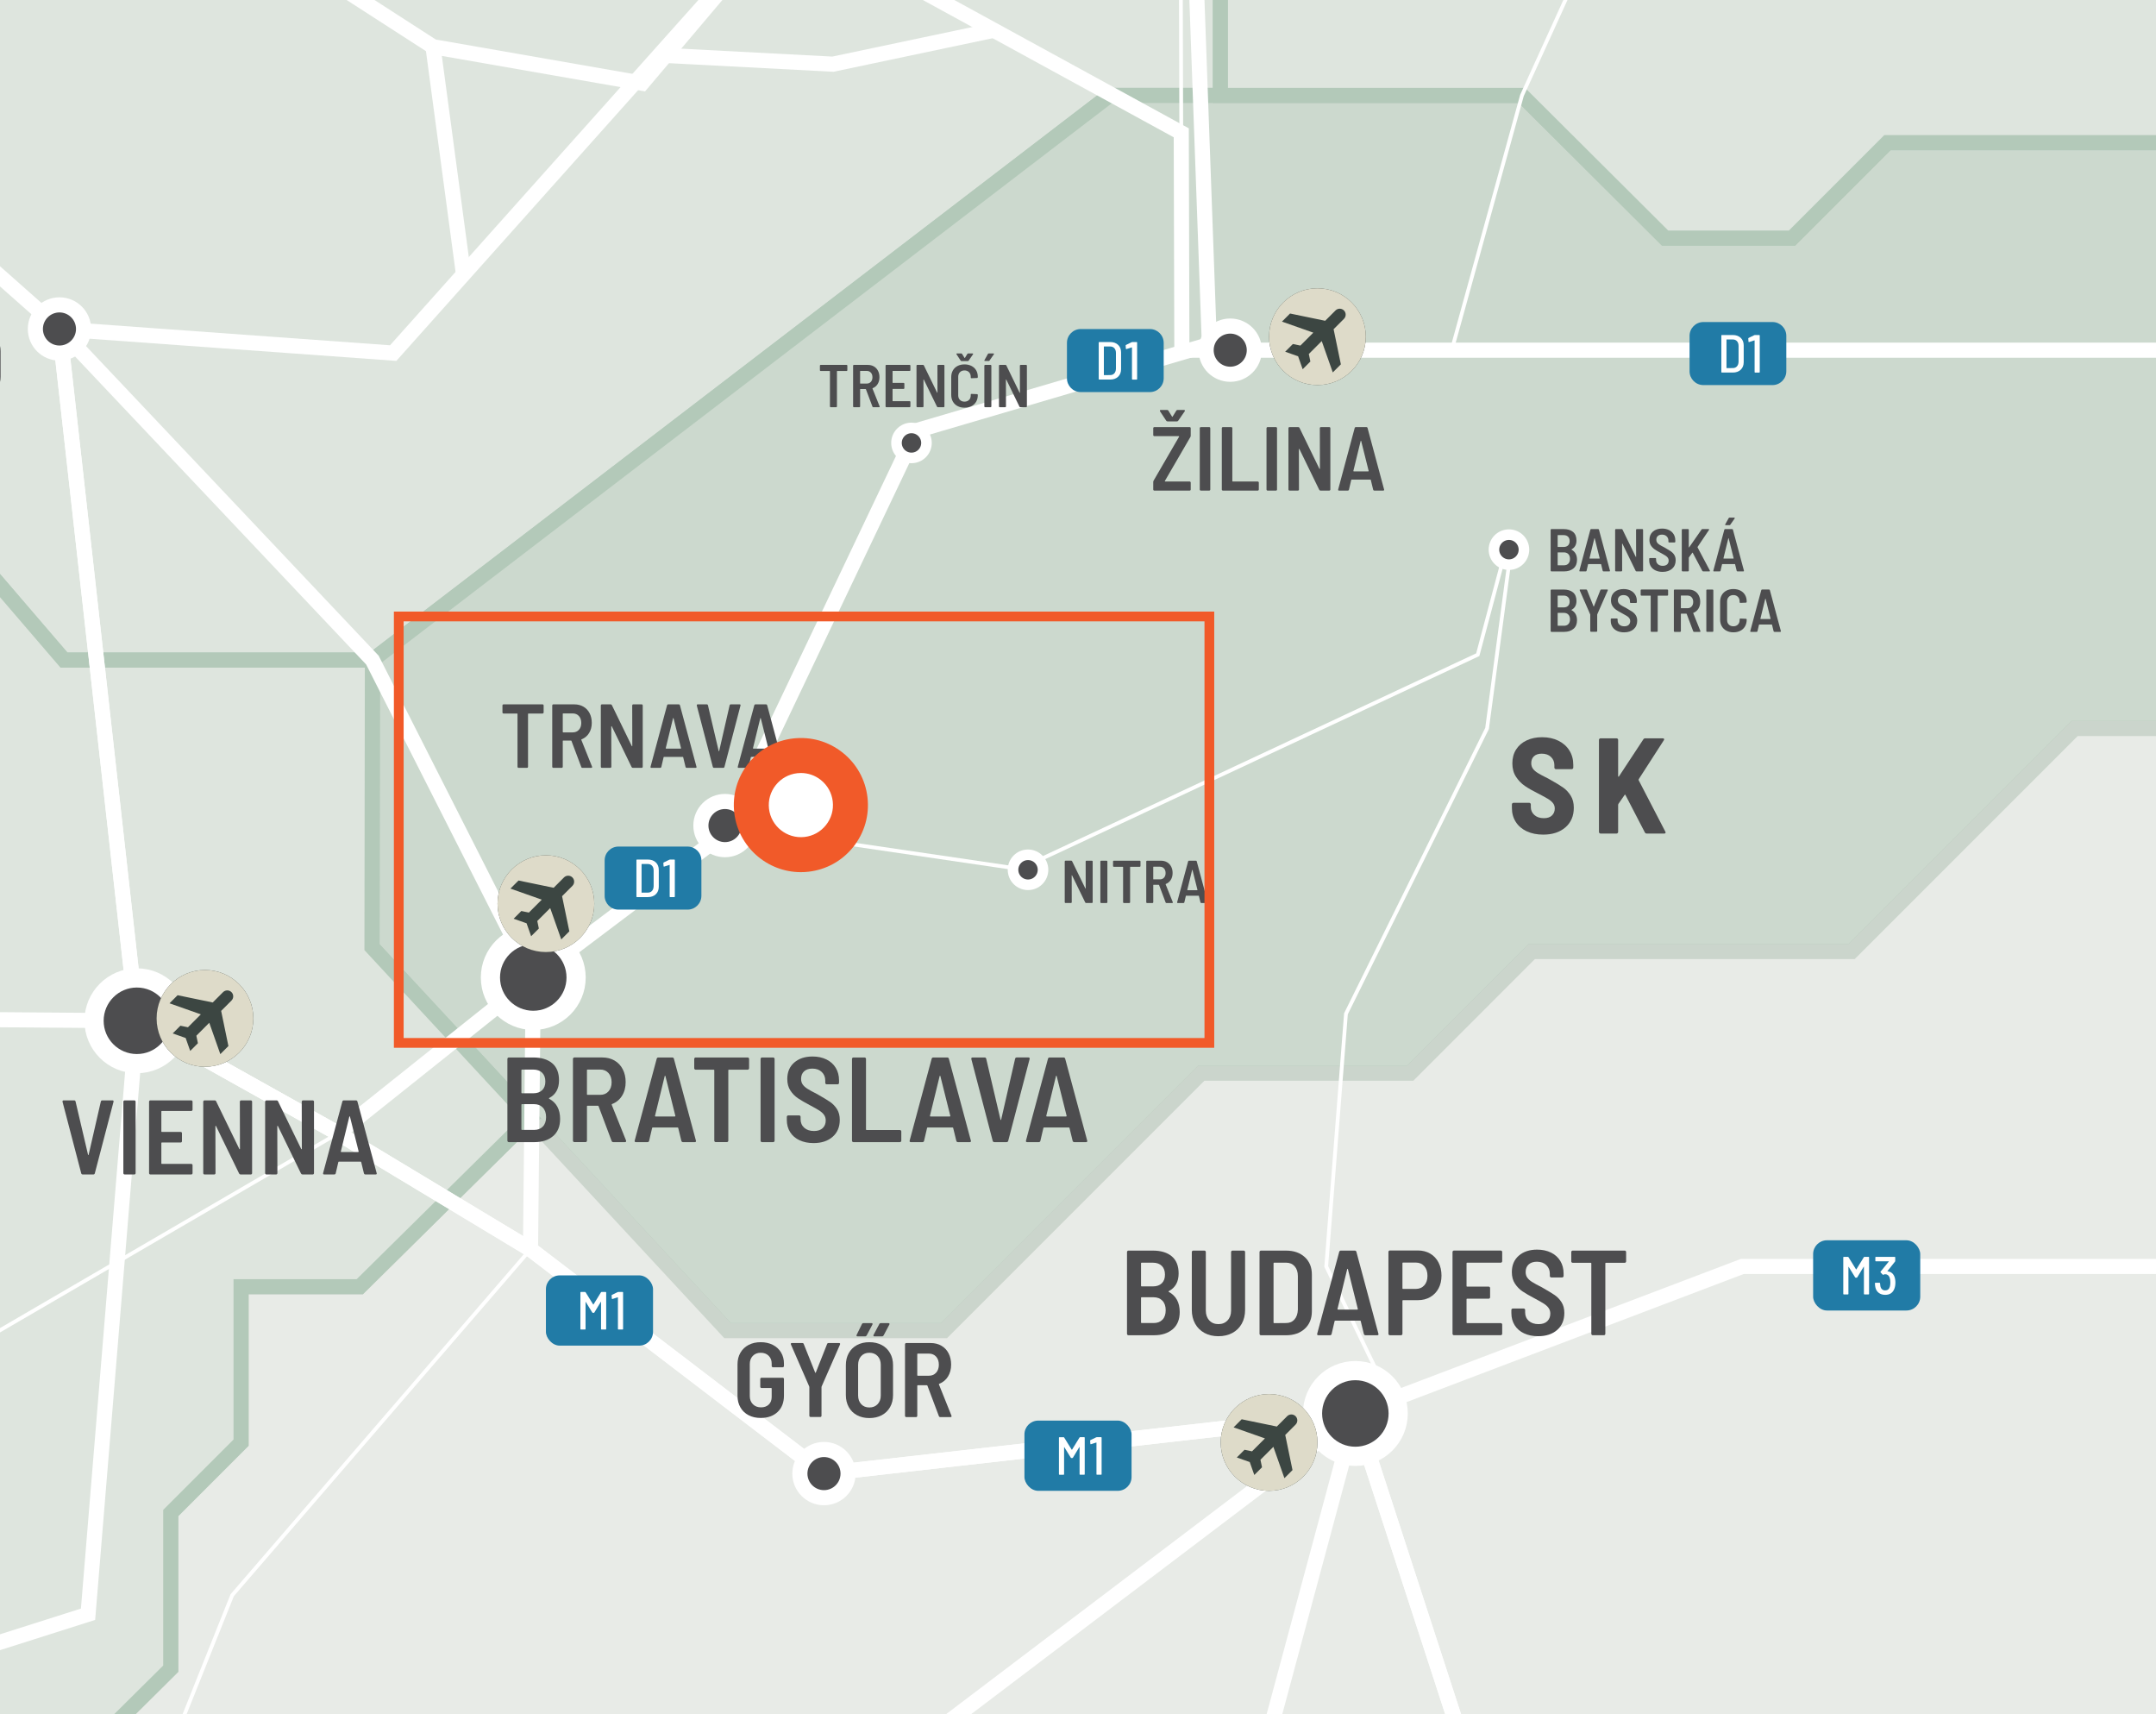 <?xml version="1.0" encoding="UTF-8"?> <svg xmlns="http://www.w3.org/2000/svg" xmlns:xlink="http://www.w3.org/1999/xlink" viewBox="0 0 221.102 175.748"><rect x="0" y="0" width="221.102" height="175.748" fill="#333333" stroke="none"/><defs><clipPath id="clippath"><rect width="221.102" height="175.748" fill="none"></rect></clipPath><clipPath id="clippath-1"><rect width="221.102" height="175.748" fill="none"></rect></clipPath><clipPath id="clippath-4"><rect width="221.102" height="175.748" fill="none"></rect></clipPath><clipPath id="clippath-5"><rect x="-439.661" y="174.255" width="553.131" height="647.799" fill="none"></rect></clipPath><clipPath id="clippath-6"><rect x="-439.661" y="174.255" width="553.132" height="647.799" fill="none"></rect></clipPath><clipPath id="clippath-9"><rect width="221.102" height="175.748" fill="none"></rect></clipPath><clipPath id="clippath-10"><rect width="221.102" height="175.748" fill="none"></rect></clipPath><clipPath id="clippath-11"><rect width="221.102" height="175.748" fill="none"></rect></clipPath><clipPath id="clippath-12"><rect width="221.102" height="175.748" fill="none"></rect></clipPath><clipPath id="clippath-13"><rect width="221.102" height="175.748" fill="none"></rect></clipPath><clipPath id="clippath-14"><rect width="221.102" height="175.748" fill="none"></rect></clipPath><clipPath id="clippath-15"><rect width="221.102" height="175.748" fill="none"></rect></clipPath><clipPath id="clippath-16"><rect width="221.102" height="175.748" fill="none"></rect></clipPath><clipPath id="clippath-17"><rect width="221.102" height="175.748" fill="none"></rect></clipPath><clipPath id="clippath-18"><rect width="221.102" height="175.748" fill="none"></rect></clipPath><clipPath id="clippath-21"><rect width="221.102" height="175.748" fill="none"></rect></clipPath><clipPath id="clippath-31"><rect width="221.102" height="175.748" fill="none"></rect></clipPath><clipPath id="clippath-32"><rect width="221.102" height="175.748" fill="none"></rect></clipPath><clipPath id="clippath-33"><rect width="221.102" height="175.748" fill="none"></rect></clipPath><clipPath id="clippath-35"><rect width="221.102" height="175.748" fill="none"></rect></clipPath><clipPath id="clippath-38"><rect width="221.102" height="175.748" fill="none"></rect></clipPath><clipPath id="clippath-39"><rect width="221.102" height="175.748" fill="none"></rect></clipPath><clipPath id="clippath-40"><rect width="221.102" height="175.748" fill="none"></rect></clipPath><clipPath id="clippath-41"><rect width="221.102" height="175.748" fill="none"></rect></clipPath><clipPath id="clippath-42"><rect width="221.102" height="175.748" fill="none"></rect></clipPath><clipPath id="clippath-43"><rect width="221.102" height="175.748" fill="none"></rect></clipPath><clipPath id="clippath-44"><rect width="221.102" height="175.748" fill="none"></rect></clipPath><clipPath id="clippath-45"><rect width="221.102" height="175.748" fill="none"></rect></clipPath></defs><g><g id="Layer_2" data-name="Layer 2"><g id="Layer_1-2" data-name="Layer 1"><g clip-path="url(#clippath)"><polygon points="82.205 82.617 82.205 96.223 88.113 96.223 88.113 93.135 85.684 93.135 85.684 86.486 92.333 86.486 92.333 93.135 89.909 93.135 89.909 96.223 95.811 96.223 95.811 82.617 82.205 82.617" fill="#93c13e"></polygon><rect x="85.683" y="86.486" width="6.649" height="6.649" fill="#006c3a"></rect><rect x="88.113" y="93.135" width="1.796" height="3.088" fill="#fff"></rect><polygon points="94.252 52.795 94.252 66.968 100.406 66.968 100.406 63.751 97.876 63.751 97.876 56.825 104.802 56.825 104.802 63.751 102.277 63.751 102.277 66.968 108.425 66.968 108.425 52.795 94.252 52.795" fill="#93c13e"></polygon><rect x="97.876" y="56.826" width="6.926" height="6.926" fill="#006c3a"></rect><rect x="100.406" y="63.751" width="1.871" height="3.217" fill="#fff"></rect><g clip-path="url(#clippath-1)"><path d="M163.243,22.78c-2.683,0-4.857,2.175-4.857,4.857s2.174,4.858,4.857,4.858,4.858-2.175,4.858-4.858-2.175-4.857-4.858-4.857" fill="#fff"></path><path d="M165.904,25.848l-1.037,1.038.729,3.528-.812.812-1.11-3.148-1.296,1.297.156.756-.774.773-.458-1.299-1.299-.458.774-.773.755.156,1.297-1.297-3.148-1.11.812-.812,3.528.73,1.038-1.038c.233-.234.612-.234.845,0,.234.233.234.612,0,.845M163.243,22.78c-2.683,0-4.857,2.175-4.857,4.857s2.174,4.858,4.857,4.858,4.858-2.175,4.858-4.858-2.175-4.857-4.858-4.857" fill="#c7c2a5"></path><path d="M39.369,161.079c-2.683,0-4.857,2.175-4.857,4.857s2.174,4.858,4.857,4.858,4.858-2.175,4.858-4.858-2.175-4.857-4.858-4.857" fill="#fff"></path><path d="M42.03,164.147l-1.037,1.038.729,3.528-.812.812-1.11-3.148-1.296,1.297.156.756-.774.773-.458-1.299-1.299-.458.774-.773.755.156,1.297-1.297-3.148-1.11.812-.812,3.528.73,1.038-1.038c.233-.234.612-.234.845,0,.234.233.234.612,0,.845M39.369,161.079c-2.683,0-4.857,2.175-4.857,4.857s2.174,4.858,4.857,4.858,4.858-2.175,4.858-4.858-2.175-4.857-4.858-4.857" fill="#c7c2a5"></path><path d="M27.535,86.631c-2.683,0-4.857,2.175-4.857,4.857s2.174,4.858,4.857,4.858,4.858-2.175,4.858-4.858-2.175-4.857-4.858-4.857" fill="#fff"></path><path d="M30.195,89.699l-1.037,1.038.729,3.528-.812.812-1.11-3.148-1.296,1.297.156.756-.774.773-.458-1.299-1.299-.458.774-.773.755.156,1.297-1.297-3.148-1.11.812-.812,3.528.73,1.038-1.038c.233-.234.612-.234.845,0,.234.233.234.612,0,.845M27.535,86.631c-2.683,0-4.857,2.175-4.857,4.857s2.174,4.858,4.857,4.858,4.858-2.175,4.858-4.858-2.175-4.857-4.858-4.857" fill="#c7c2a5"></path></g><rect width="221.102" height="175.748" fill="#d1d3d4"></rect><g clip-path="url(#clippath-4)"><g><g clip-path="url(#clippath-5)"><polygon points="-188.104 175.027 -198.884 185.809 -235.481 185.809 -235.481 198.693 -245.531 198.693 -253.285 190.941 -263.25 200.906 -258.503 205.651 -258.503 211.752 -264.602 211.752 -271.046 205.309 -277.531 205.309 -277.531 213.943 -271.046 220.427 -271.046 234.345 -283.589 234.345 -283.589 224.552 -294.068 224.552 -294.068 229.9 -301.435 229.9 -305.58 225.756 -305.58 214.416 -314.172 214.416 -314.172 235.377 -329.591 250.797 -320.872 259.515 -327.486 259.515 -352.828 234.173 -352.828 219.785 -356.738 219.785 -368.55 231.596 -368.55 244.395 -378.428 254.275 -388.909 254.275 -395.309 247.875 -405.747 258.313 -412.532 258.313 -418.247 252.6 -431.476 265.831 -413.35 283.956 -413.35 297.401 -423.38 307.43 -437.79 307.43 -430.821 314.4 -430.821 320.852 -415.62 336.053 -424.647 336.053 -424.647 360.799 -415.367 370.077 -387.791 370.077 -387.791 378.066 -397.586 387.86 -397.586 399.457 -386.761 399.457 -338.955 351.651 -316.146 351.651 -268.146 399.651 -268.146 418.013 -256.71 429.45 -256.71 440.35 -142.578 554.48 -113.579 554.48 -90.064 577.996 -80.848 577.996 -68.963 589.881 -60.232 589.881 -45.011 605.102 -51.727 605.102 -29.813 627.016 -20.543 627.016 -12.549 635.01 -12.549 657.176 -1.47 668.257 -1.47 689.134 5.273 695.876 5.273 704.339 -11.521 704.339 -11.521 720.833 -23.12 732.43 -46.057 732.43 -52.5 738.873 -70.798 738.873 -77.37 745.445 -116.071 745.445 -130.223 731.293 -142.187 731.293 -151.903 741.011 -155.845 736.811 -168.602 749.568 -168.602 777.273 -126.207 777.273 -102.883 800.597 -81.107 800.597 -60.424 821.279 -44.767 821.279 -44.767 767.48 -22.475 745.188 -13.326 754.336 -.44 754.336 -.44 739.647 25.719 713.489 25.719 692.742 47.237 692.742 47.237 670.577 17.471 640.811 17.471 620.066 42.535 595.002 54.969 595.002 54.969 610.272 80.74 610.272 87.958 617.488 87.958 633.208 95.561 640.811 112.699 640.811 112.699 621.097 75.07 583.469 60.124 583.469 39.12 562.464 21.208 562.464 -10.978 530.279 1.587 517.716 1.587 507.7 -49.149 507.7 -111.776 445.074 -111.776 420.59 -175.302 357.062 -175.302 283.483 -157.133 283.483 -144.377 270.727 -104.711 270.727 -104.711 262.608 -116.071 262.608 -116.071 236.579 -128.527 236.579 -108.167 216.22 -126.181 216.191 -134.455 207.918 -167.904 207.918 -186.407 189.415 -186.407 183.682 -177.751 175.027 -188.104 175.027" fill="#f4f6f3"></polygon><g clip-path="url(#clippath-6)"><polygon points="-155.845 736.812 -168.601 749.568 -168.601 777.273 -126.208 777.273 -102.883 800.598 -81.107 800.598 -60.424 821.279 -44.767 821.279 -44.767 767.48 -22.475 745.188 -13.326 754.336 -.44 754.336 -.44 739.647 25.719 713.489 25.719 692.742 47.238 692.742 47.238 670.577 17.471 640.811 17.471 620.066 42.535 595.002 54.969 595.002 54.969 610.271 80.741 610.271 87.958 617.488 87.958 633.208 95.56 640.811 112.699 640.811 112.699 621.097 75.071 583.469 60.124 583.469 39.12 562.465 21.208 562.465 -10.977 530.279 1.587 517.716 1.587 507.7 -49.149 507.7 -111.775 445.074 -111.775 420.59 -175.302 357.062 -175.302 283.484 -157.133 283.484 -144.377 270.727 -104.71 270.727 -104.71 262.608 -116.07 262.608 -116.07 236.579 -128.526 236.579 -108.167 216.22 -126.181 216.192 -134.455 207.918 -167.904 207.918 -186.406 189.416 -186.406 183.682 -177.751 175.027 -188.104 175.027 -198.884 185.809 -235.481 185.809 -235.481 198.694 -245.531 198.694 -253.284 190.941 -263.249 200.906 -258.503 205.652 -258.503 211.752 -264.602 211.752 -271.046 205.309 -277.531 205.309 -277.531 213.943 -271.046 220.428 -271.046 234.345 -283.588 234.345 -283.588 224.552 -294.068 224.552 -294.068 229.9 -301.435 229.9 -305.58 225.755 -305.58 214.415 -314.171 214.415 -314.171 235.376 -329.591 250.797 -320.872 259.516 -327.486 259.516 -352.828 234.173 -352.828 219.785 -356.737 219.785 -368.55 231.596 -368.55 244.396 -378.428 254.275 -388.909 254.275 -395.309 247.875 -405.747 258.313 -412.533 258.313 -418.246 252.6 -431.475 265.83 -413.35 283.956 -413.35 297.401 -423.38 307.429 -437.79 307.429 -430.821 314.4 -430.821 320.852 -415.62 336.053 -424.646 336.053 -424.646 360.799 -415.368 370.077 -387.792 370.077 -387.792 378.066 -397.586 387.86 -397.586 399.458 -386.761 399.458 -338.954 351.651 -316.146 351.651 -268.146 399.651 -268.146 418.013 -256.71 429.45 -256.71 440.35 -142.579 554.481 -113.58 554.481 -90.064 577.996 -80.848 577.996 -68.963 589.881 -60.232 589.881 -45.011 605.102 -51.727 605.102 -29.813 627.016 -20.542 627.016 -12.549 635.01 -12.549 657.176 -1.47 668.257 -1.47 689.134 5.273 695.876 5.273 704.339 -11.521 704.339 -11.521 720.833 -23.12 732.43 -46.057 732.43 -52.5 738.874 -70.798 738.874 -77.37 745.445 -116.07 745.445 -130.223 731.292 -142.186 731.292 -151.903 741.011 -155.845 736.812" fill="none" stroke="#fff" stroke-miterlimit="10" stroke-width="1.55"></polygon></g></g></g></g><polygon points="0 0 0 60.038 6.557 67.676 38.191 67.676 113.79 9.786 125.154 9.786 125.154 0 0 0" fill="#dee5de"></polygon><g clip-path="url(#clippath-9)"><polyline points="38.192 67.676 113.79 9.785 125.155 9.785 125.155 -4.647 105.301 -24.414 80.735 -24.414 72.924 -32.136 72.924 -49.662 55.743 -49.662 42.329 -63.076 36.726 -63.076 36.726 -33.254 28.554 -33.254 3.297 -58.51 16.397 -71.137 9.996 -77.54 -23.979 -77.54 -44.746 -98.308 -55.341 -87.46 -67.619 -87.46 -82.737 -102.581 -108.509 -76.807 -128.441 -76.807 -145.45 -59.799 -165.552 -59.799 -185.568 -39.782 -165.381 -19.594 -165.381 .508 -91.54 74.349 -76.496 74.349 -45.618 43.47 -33.255 43.47 -20.203 56.524 -3.016 56.524 6.558 67.676 38.192 67.676" fill="none" stroke="#b3c9b9" stroke-miterlimit="10" stroke-width="1.55"></polyline></g><polygon points="113.789 9.786 38.191 67.677 38.149 97.109 74.621 136.429 96.797 136.429 123.196 110.027 144.618 110.027 157.087 97.56 189.882 97.56 212.754 74.687 221.102 74.687 221.102 14.624 193.563 14.624 183.777 24.411 170.761 24.411 156.081 9.786 113.789 9.786" fill="#ccd9ce"></polygon><g clip-path="url(#clippath-10)"><polygon points="264.323 14.623 193.563 14.623 183.776 24.411 170.76 24.411 156.08 9.785 113.789 9.785 38.19 67.676 38.149 97.109 74.62 136.428 96.796 136.428 123.196 110.027 144.618 110.027 157.086 97.561 189.881 97.561 212.753 74.687 242.005 74.687 257.424 90.108 268.103 90.108 285.882 72.329 285.882 35.901 264.323 14.623" fill="none" stroke="#b3c9b9" stroke-miterlimit="10" stroke-width="1.55"></polygon></g><polygon points="212.754 74.688 189.881 97.561 157.086 97.561 144.619 110.028 123.197 110.028 96.795 136.428 74.621 136.428 54.403 114.632 36.896 131.924 24.722 131.924 24.722 147.914 17.515 155.123 17.515 171.084 12.815 175.748 221.102 175.748 221.102 74.688 212.754 74.688" fill="#e8ebe7"></polygon><g clip-path="url(#clippath-11)"><polygon points="74.621 136.428 96.795 136.428 123.196 110.028 144.619 110.028 157.085 97.56 189.881 97.56 212.754 74.688 242.004 74.688 257.425 90.108 268.103 90.108 276.436 81.775 302.251 107.59 314.837 107.59 314.837 118.028 302.294 130.57 290.782 130.57 250.321 171.032 250.321 202.56 212.136 240.728 156.081 240.728 143.904 252.923 122.75 252.923 108.414 267.257 74.621 267.257 -2.113 190.559 17.514 171.084 17.514 155.123 24.722 147.914 24.722 131.924 36.896 131.924 54.403 114.632 74.621 136.428" fill="none" stroke="#cbd5cc" stroke-miterlimit="10" stroke-width="1.55"></polygon><polygon points="190.278 240.728 212.141 240.728 250.326 202.559 250.326 171.032 290.789 130.57 302.299 130.57 314.842 118.029 314.842 112.1 390.011 112.1 410.627 132.718 428.282 115.065 461.14 115.065 481.824 94.382 489.233 94.382 510.849 115.998 510.849 136.428 555.27 180.85 555.27 283.999 574.696 303.426 585.103 303.426 605.9 282.631 614.226 282.631 629.858 298.263 574.408 353.712 574.408 394.304 536.395 394.304 511.525 369.434 467.069 369.434 431.825 404.676 375.579 404.676 359.439 388.536 324.293 388.536 291.609 355.854 291.609 344.305 304.448 344.305 292.206 332.063 280.866 343.403 178.123 240.728 190.278 240.728" fill="#eff1ee"></polygon><polygon points="190.278 240.728 212.141 240.728 250.326 202.559 250.326 171.032 290.789 130.57 302.299 130.57 314.842 118.029 314.842 112.1 390.011 112.1 410.627 132.718 428.282 115.065 461.14 115.065 481.824 94.382 489.233 94.382 510.849 115.998 510.849 136.428 555.27 180.85 555.27 283.999 574.696 303.426 585.103 303.426 605.9 282.631 614.226 282.631 629.858 298.263 574.408 353.712 574.408 394.304 536.395 394.304 511.525 369.434 467.069 369.434 431.825 404.676 375.579 404.676 359.439 388.536 324.293 388.536 291.609 355.854 291.609 344.305 304.448 344.305 292.206 332.063 280.866 343.403 178.123 240.728 190.278 240.728" fill="none" stroke="#cbd5cc" stroke-miterlimit="10" stroke-width="1.55"></polygon></g><polygon points="125.156 0 125.156 9.787 156.082 9.787 170.762 24.412 183.776 24.412 193.563 14.624 221.102 14.624 221.102 0 125.156 0" fill="#dee5de"></polygon><g clip-path="url(#clippath-12)"><polygon points="-53.085 -89.77 -53.086 -129.123 -70.154 -146.005 -70.154 -215.976 -90.835 -236.659 -90.835 -246.386 -80.301 -256.922 -80.301 -283.755 -80.301 -309.098 -58.84 -330.559 -5.423 -330.559 33.329 -369.311 51.275 -369.311 69.105 -387.141 108.318 -387.141 108.318 -361.674 123.265 -346.726 160.549 -346.726 173.348 -359.526 311.743 -359.526 338.676 -332.594 338.676 -291.574 358.541 -271.707 358.541 -222.848 324.49 -188.798 350.918 -188.798 350.918 -115.98 366.895 -100.003 366.895 -56.191 301.349 9.357 301.349 35.901 285.882 35.901 264.324 14.624 193.563 14.624 183.775 24.412 170.761 24.412 156.081 9.787 125.156 9.787 125.156 -4.647 105.3 -24.413 80.734 -24.413 72.924 -32.136 72.924 -49.661 55.742 -49.661 42.328 -63.076 36.725 -63.076 36.725 -33.254 28.554 -33.254 3.296 -58.51 16.397 -71.137 9.995 -77.539 -23.979 -77.539 -44.746 -98.307 -53.085 -89.77" fill="none" stroke="#b3c9b9" stroke-miterlimit="10" stroke-width="1.55"></polygon></g><polygon points="0 175.748 12.813 175.748 17.513 171.084 17.513 155.123 24.722 147.914 24.722 131.923 36.896 131.923 54.403 114.632 38.148 97.11 38.192 67.676 6.558 67.676 0 60.038 0 175.748" fill="#dee5de"></polygon><g clip-path="url(#clippath-13)"><polygon points="-108.167 216.219 -71.572 216.219 -60.36 205.008 -16.677 205.008 17.513 171.084 17.513 155.123 24.722 147.914 24.722 131.924 36.896 131.924 54.403 114.632 38.148 97.109 38.192 67.676 6.558 67.676 -3.018 56.524 -20.203 56.524 -33.257 43.47 -45.618 43.47 -76.496 74.349 -91.54 74.349 -105.332 60.557 -105.332 80.4 -116.027 69.705 -124.919 69.705 -124.919 90.709 -137.804 90.709 -152.881 105.786 -152.881 117.512 -138.9 131.494 -138.9 153.336 -156.651 135.585 -175.947 135.585 -175.947 131.172 -186.385 141.61 -205.07 141.61 -210.803 147.343 -218.212 147.343 -225.507 154.636 -241.408 154.636 -241.408 145.604 -261.51 145.604 -261.51 155.228 -271.774 165.492 -293.597 143.671 -300.554 150.629 -300.554 178.077 -287.798 178.077 -275.04 190.833 -264.216 180.01 -245.531 198.695 -235.481 198.695 -235.481 185.808 -198.884 185.808 -188.104 175.026 -177.751 175.026 -186.406 183.681 -186.406 189.416 -167.904 207.919 -134.455 207.919 -126.181 216.193 -108.167 216.219" fill="none" stroke="#b3c9b9" stroke-miterlimit="10" stroke-width="1.55"></polygon><polyline points="138.993 144.919 84.501 151.085 54.403 128.094 54.687 100.221 38.192 67.676 6.097 33.73 -76.009 -38.958 -91.267 -70.926 -118.219 -100.923 -118.219 -154.278 -136.617 -213.796 -164.591 -223.2 -181.262 -265.581 -293.863 -294.831 -335.581 -264.036 -369.193 -264.036 -380.11 -187.311 -390.664 -157.946 -405.869 -148.771 -419.492 -109.166 -411.964 -57.604 -375.164 10.867 -350.957 31.811 -285.659 29.373 -220.533 18.033" fill="none" stroke="#fff" stroke-miterlimit="10" stroke-width=".387"></polyline><polyline points="-130.843 136.885 -77.942 103.941 14.037 104.657 34.664 116.197 54.402 128.093" fill="none" stroke="#fff" stroke-miterlimit="10" stroke-width=".387"></polyline><polyline points="-452.526 1.483 -401.754 -38.608 -344.153 -60.312 -312.065 -80.681 -213.891 -90.032 -170.837 -85.9 -196.765 -124.464 -160.204 -200.448 -136.617 -213.797 -104.457 -293.178 -58.714 -296.08 -1.977 -326.558 52.439 -358.876 103.109 -364.767 112.698 -278.59 139.565 -184.266 66.84 -195.539 -27.451 -202.043 -131.321 -196.664 -160.204 -200.448 -204.063 -196.536 -252.745 -188.296 -294.068 -196.162 -334.487 -187.312 -380.11 -187.312" fill="none" stroke="#fff" stroke-miterlimit="10" stroke-width="1.55"></polyline><polyline points="140.275 -183.73 38.149 -98.7 23.377 -57.605 -3.382 -57.605 -24.234 -38.749 -76.009 -38.957 -130.307 -16.583 -144.179 -14.349 -152.532 -13.004 -185.612 11.576 -220.734 17.714 -246.055 -5.833 -276.368 -12.655 -345.444 -26.624 -348.931 9.042 -350.956 32.045 -363.297 48.744 -369.619 57.854 -391.727 126.645" fill="none" stroke="#fff" stroke-miterlimit="10" stroke-width=".387"></polyline><polyline points="147.635 -318.033 225.909 -190.611 140.276 -183.73 148.264 -148.861 111.052 -55.159 80.405 -8.67 40.322 36.201 6.098 33.73" fill="none" stroke="#fff" stroke-miterlimit="10" stroke-width=".387"></polyline><polyline points="138.993 144.919 169.15 237.638 169.15 298.009 180.953 298.009 197.493 326.551 211.668 338.407 241.175 338.407 269.731 416.577 331.331 445.041 341.776 442.169" fill="none" stroke="#fff" stroke-miterlimit="10" stroke-width=".387"></polyline><polyline points="138.993 144.919 95.469 306.678 84.909 375.793 105.89 388.117" fill="none" stroke="#fff" stroke-miterlimit="10" stroke-width=".387"></polyline><polyline points="14.087 104.06 9.028 165.503 -33.862 179.134 -61.401 182.523 -66.25 200.298 -107.808 207.448 -139.563 234.257 -124.573 264.652 -100.951 268.851 -103.623 280.242 -112.033 287.092 -112.033 318.732 -76.032 299.641" fill="none" stroke="#fff" stroke-miterlimit="10" stroke-width=".387"></polyline><polyline points="-38.596 158.87 34.665 116.197 54.688 100.221 74.89 84.825" fill="none" stroke="#fff" stroke-miterlimit="10" stroke-width=".387"></polyline><polyline points="138.993 144.919 178.678 129.845 226.181 129.845 226.181 95.567 239.746 56.039" fill="none" stroke="#fff" stroke-miterlimit="10" stroke-width=".387"></polyline><polyline points="80.405 -8.67 121.141 13.616 121.204 35.902" fill="none" stroke="#fff" stroke-miterlimit="10" stroke-width=".387"></polyline><polyline points="116.562 -68.974 120.964 -49.233 121.141 13.616" fill="none" stroke="#fff" stroke-miterlimit="10" stroke-width=".387"></polyline><polyline points="8.682 201.349 23.815 163.549 54.402 128.093" fill="none" stroke="#fff" stroke-miterlimit="10" stroke-width=".387"></polyline></g><polyline points="74.349 84.644 104.583 89.092 151.547 67.126 154.577 55.764" fill="none" stroke="#fff" stroke-miterlimit="10" stroke-width=".387"></polyline><g clip-path="url(#clippath-14)"><polyline points="176.57 -35.199 156.08 9.786 148.881 35.873" fill="none" stroke="#fff" stroke-miterlimit="10" stroke-width=".387"></polyline></g><line x1="44.403" y1="4.786" x2="47.498" y2="27.856" fill="none" stroke="#fff" stroke-miterlimit="10" stroke-width="1.55"></line><g clip-path="url(#clippath-15)"><polyline points="138.993 144.919 178.678 129.845 226.181 129.845 236.101 139.765 301.306 78.726" fill="none" stroke="#fff" stroke-miterlimit="10" stroke-width="1.55"></polyline></g><polyline points="154.745 57.891 152.501 74.688 138.03 103.941 136.007 129.844 141.161 140.525" fill="none" stroke="#fff" stroke-miterlimit="10" stroke-width=".387"></polyline><g clip-path="url(#clippath-16)"><polyline points="103.163 -364.167 106.771 -332.358 112.699 -278.588 139.93 -183.73 148.265 -148.863 111.053 -55.159 80.404 -8.67 40.323 36.201 6.097 33.729 14.038 104.658" fill="none" stroke="#fff" stroke-miterlimit="10" stroke-width="1.55"></polyline><polyline points="116.562 -68.974 120.964 -49.233 124.025 35.313 93.98 44.15 74.349 85.397 54.688 100.221 34.665 116.197 14.039 104.659 11.921 130.376 9.029 165.504 -33.861 179.135 -61.401 182.523 -66.25 200.298 -107.808 207.448 -139.563 234.257 -124.573 264.653 -100.951 268.852 -103.622 280.243 -112.032 287.092" fill="none" stroke="#fff" stroke-miterlimit="10" stroke-width="1.55"></polyline><polyline points="-76.031 299.641 -33.13 288.355 -4.489 260.462 49.972 212.378 138.993 144.918" fill="none" stroke="#fff" stroke-miterlimit="10" stroke-width="1.55"></polyline><polyline points="-396.74 60.867 -373.154 68.853 -369.62 57.854 -363.297 48.743 -346.15 52.368 -331.672 56.851 -281.383 80.234 -245.55 78.126 -208.457 94.817 -126.976 89.548 -121.615 94.817 -90.835 102.776 -77.941 103.942 14.038 104.658 34.664 116.197 54.403 128.092 84.501 151.085 138.993 144.919 169.151 237.638 244.19 237.638 244.19 263.756 339.304 263.756 366.835 263.756 406.441 310.561 464.758 349.944 466.069 310.798 451.342 267.257 366.835 263.756" fill="none" stroke="#fff" stroke-miterlimit="10" stroke-width="1.55"></polyline><polyline points="-335.581 -264.036 -300.977 -243.717 -294.069 -196.163 -252.352 -188.318 -218.108 -194.157 -196.764 -124.463 -137.338 -97.4 -118.218 -100.925 -91.267 -70.926 -76.01 -38.957 6.098 33.73 38.191 67.677 54.687 100.222 54.404 128.092 84.5 151.085 138.993 144.919 169.15 237.639 244.19 237.639 244.19 263.756 272.78 263.756 292.2 332.063 323.147 362.532 296.813 388.292 296.813 398.189 341.777 442.169 331.33 445.041 318.255 514.183 318.255 548.161 305.18 583.326 288.217 590.415 288.217 617.937 303.966 633.687" fill="none" stroke="#fff" stroke-miterlimit="10" stroke-width="1.55"></polyline></g><polyline points="6.097 33.729 14.038 104.657 34.664 116.197 54.403 128.093" fill="none" stroke="#fff" stroke-miterlimit="10" stroke-width="1.55"></polyline><g clip-path="url(#clippath-17)"><polyline points="-363.297 48.744 -350.956 32.046 -345.443 -26.623 -276.368 -12.656 -246.055 -5.833 -220.734 17.713 -185.613 11.577 -152.533 -13.005 -130.307 -16.584 -76.009 -38.957 -23.768 -39.17 44.404 4.788 65.848 8.531 80.404 -8.67 121.141 13.616 121.203 35.902 239.746 35.902 239.746 56.038 301.091 56.686" fill="none" stroke="#fff" stroke-miterlimit="10" stroke-width="1.55"></polyline></g><polyline points="68.502 5.695 85.414 6.58 101.917 3.1" fill="none" stroke="#fff" stroke-miterlimit="10" stroke-width="1.55"></polyline><g clip-path="url(#clippath-18)"><polyline points="138.993 144.919 113.128 241.045 103.498 241.045" fill="none" stroke="#fff" stroke-miterlimit="10" stroke-width="1.55"></polyline></g><g><path d="M156.569,85.232c-.484-.228-.858-.548-1.123-.962s-.397-.891-.397-1.431v-.362c0-.046.016-.086.049-.118.032-.033.072-.049.119-.049h1.604c.046,0,.086.016.119.049.032.032.049.072.049.118v.265c0,.326.121.598.363.816.242.219.567.328.977.328.362,0,.639-.093.83-.279.19-.186.286-.423.286-.711,0-.214-.061-.398-.181-.552-.121-.153-.291-.297-.509-.432-.219-.135-.556-.319-1.011-.552-.558-.278-1.014-.539-1.367-.781-.354-.241-.656-.553-.907-.935-.251-.381-.376-.842-.376-1.381s.127-1.012.383-1.416.616-.716,1.081-.935.995-.328,1.59-.328c.623,0,1.176.119,1.66.356.483.236.86.569,1.13.997s.405.921.405,1.479v.279c0,.047-.017.086-.049.118-.033.033-.072.049-.119.049h-1.604c-.046,0-.086-.016-.118-.049-.033-.032-.049-.071-.049-.118v-.251c0-.335-.117-.614-.349-.837-.232-.224-.549-.335-.948-.335-.335,0-.598.086-.789.258-.19.172-.286.411-.286.719,0,.214.056.399.167.558.111.158.283.31.516.453.232.145.586.333,1.06.565l.293.167c.539.298.96.557,1.262.774.302.219.556.495.76.83s.307.739.307,1.214c0,.847-.286,1.519-.858,2.016-.572.498-1.332.746-2.281.746-.642,0-1.205-.113-1.688-.342Z" fill="#4d4d4f"></path><path d="M164.025,85.413c-.033-.032-.049-.072-.049-.118v-9.431c0-.046.016-.086.049-.118.033-.033.072-.049.119-.049h1.632c.046,0,.086.016.119.049.032.032.049.072.049.118v3.711c0,.027.011.047.035.056.023.01.04,0,.049-.028l2.497-3.794c.046-.074.111-.111.195-.111h1.799c.065,0,.109.019.133.056.023.037.016.083-.021.14l-2.581,4.003c-.01.028-.01.061,0,.098l2.734,5.273c.019.037.028.065.028.084,0,.074-.051.111-.153.111h-1.786c-.083,0-.149-.042-.195-.126l-1.981-3.822c-.009-.027-.023-.041-.042-.041-.019,0-.038.014-.056.041l-.627.907c-.019.037-.028.065-.028.084v2.79c0,.046-.017.086-.049.118-.033.032-.072.049-.119.049h-1.632c-.047,0-.086-.017-.119-.049Z" fill="#4d4d4f"></path></g><g clip-path="url(#clippath-31)"><path d="M-3.107,40.402c-.313-.168-.555-.405-.726-.712s-.256-.662-.256-1.064v-2.623c0-.396.085-.749.256-1.056s.412-.544.726-.711c.313-.168.674-.251,1.083-.251.415,0,.779.083,1.093.251.313.167.556.404.73.711.173.307.26.659.26,1.056v2.623c0,.402-.087.758-.26,1.064-.174.307-.417.544-.73.712-.313.167-.678.251-1.093.251-.409,0-.771-.084-1.083-.251ZM-1.293,39.43c.183-.195.274-.447.274-.758v-2.696c0-.316-.092-.572-.274-.768-.183-.195-.426-.293-.73-.293-.298,0-.537.098-.716.293s-.27.451-.27.768v2.696c0,.311.09.562.27.758s.418.293.716.293c.304,0,.547-.098.73-.293Z" fill="#4d4d4f"></path></g><g><path d="M55.717,72.248c.021.021.033.048.033.079v.716c0,.031-.011.058-.033.079-.022.022-.048.033-.079.033h-1.441c-.031,0-.046.016-.046.046v5.413c0,.031-.011.057-.033.079-.022.021-.048.032-.079.032h-.855c-.031,0-.058-.011-.079-.032-.022-.022-.033-.048-.033-.079v-5.413c0-.03-.016-.046-.046-.046h-1.386c-.031,0-.058-.011-.079-.033-.022-.021-.033-.048-.033-.079v-.716c0-.031.011-.058.033-.079.021-.021.048-.032.079-.032h3.999c.031,0,.057.011.079.032Z" fill="#4d4d4f"></path><path d="M59.609,78.633l-1.004-2.669c-.013-.025-.028-.037-.046-.037h-.8c-.031,0-.047.015-.047.046v2.642c0,.031-.011.057-.032.079-.022.021-.048.032-.079.032h-.855c-.031,0-.058-.011-.079-.032-.022-.022-.033-.048-.033-.079v-6.287c0-.031.011-.058.033-.079.021-.021.048-.032.079-.032h2.148c.354,0,.667.079.939.237.273.157.483.381.632.669s.223.619.223.99c0,.403-.093.754-.279,1.052-.186.297-.44.508-.763.632-.031.013-.041.034-.028.065l1.097,2.734c.006.012.009.031.009.056,0,.05-.031.074-.093.074h-.893c-.068,0-.111-.031-.13-.093ZM57.712,73.193v1.851c0,.031.016.046.047.046h.976c.261,0,.471-.088.633-.265.161-.177.242-.41.242-.702,0-.298-.081-.535-.242-.712-.162-.176-.372-.265-.633-.265h-.976c-.031,0-.047.016-.047.047Z" fill="#4d4d4f"></path><path d="M64.868,72.248c.021-.021.048-.032.079-.032h.855c.031,0,.057.011.079.032.021.021.032.048.032.079v6.287c0,.031-.011.057-.032.079-.022.021-.048.032-.079.032h-.902c-.056,0-.099-.028-.13-.084l-2.027-4.166c-.013-.019-.025-.026-.038-.023-.012.003-.019.018-.019.042l.009,4.12c0,.031-.011.057-.032.079-.022.021-.048.032-.079.032h-.856c-.031,0-.057-.011-.079-.032-.022-.022-.033-.048-.033-.079v-6.287c0-.031.011-.058.033-.079.021-.021.048-.032.079-.032h.893c.062,0,.105.027.13.083l2.037,4.186c.012.019.024.026.037.023.012-.003.019-.018.019-.042l-.009-4.139c0-.031.011-.058.033-.079Z" fill="#4d4d4f"></path><path d="M70.304,78.633l-.242-.995c-.006-.025-.022-.037-.046-.037h-1.916c-.025,0-.041.012-.046.037l-.232.995c-.019.062-.062.093-.13.093h-.883c-.081,0-.112-.04-.093-.121l1.693-6.296c.019-.062.062-.093.13-.093h1.06c.068,0,.112.031.13.093l1.693,6.296.009.037c0,.056-.034.084-.103.084h-.893c-.068,0-.112-.031-.13-.093ZM68.286,76.74c.012.009.025.014.037.014h1.469c.013,0,.025-.005.038-.014.012-.01.015-.023.009-.042l-.763-3.051c-.006-.019-.016-.027-.028-.027-.013,0-.022.009-.028.027l-.744,3.051c-.006.019-.003.032.009.042Z" fill="#4d4d4f"></path><path d="M73.103,78.633l-1.646-6.296v-.038c0-.056.034-.083.103-.083h.92c.062,0,.103.031.121.093l1.098,4.678c.006.025.015.037.028.037.012,0,.021-.012.028-.037l1.069-4.668c.019-.068.059-.103.121-.103h.902c.081,0,.112.04.093.121l-1.646,6.296c-.019.062-.062.093-.13.093h-.93c-.068,0-.111-.031-.13-.093Z" fill="#4d4d4f"></path><path d="M79.25,78.633l-.242-.995c-.006-.025-.022-.037-.046-.037h-1.916c-.025,0-.041.012-.046.037l-.232.995c-.019.062-.062.093-.13.093h-.883c-.081,0-.112-.04-.093-.121l1.693-6.296c.019-.062.062-.093.13-.093h1.06c.068,0,.112.031.13.093l1.693,6.296.009.037c0,.056-.034.084-.103.084h-.893c-.068,0-.112-.031-.13-.093ZM77.232,76.74c.012.009.025.014.037.014h1.469c.013,0,.025-.005.038-.014.012-.01.015-.023.009-.042l-.763-3.051c-.006-.019-.016-.027-.028-.027-.013,0-.022.009-.028.027l-.744,3.051c-.006.019-.003.032.009.042Z" fill="#4d4d4f"></path></g><g><path d="M111.359,88.265c.014-.015.032-.021.053-.021h.57c.021,0,.038.007.053.021.014.015.021.032.021.053v4.191c0,.021-.007.038-.021.053-.015.015-.032.021-.053.021h-.602c-.037,0-.066-.019-.087-.056l-1.352-2.777c-.008-.013-.017-.018-.024-.016-.008.002-.013.011-.013.027l.006,2.747c0,.021-.007.038-.022.053-.014.015-.032.021-.053.021h-.57c-.021,0-.038-.007-.053-.021-.014-.015-.021-.032-.021-.053v-4.191c0-.021.007-.038.021-.053.015-.015.032-.021.053-.021h.595c.042,0,.07.019.087.056l1.358,2.79c.008.013.017.018.025.016.008-.002.012-.012.012-.028l-.006-2.759c0-.021.007-.038.022-.053Z" fill="#4d4d4f"></path><path d="M112.866,92.562c-.015-.015-.021-.032-.021-.053v-4.191c0-.021.007-.038.021-.053s.032-.021.053-.021h.57c.021,0,.038.007.053.021s.022.032.022.053v4.191c0,.021-.007.038-.022.053s-.032.021-.053.021h-.57c-.021,0-.038-.007-.053-.021Z" fill="#4d4d4f"></path><path d="M116.939,88.265c.014.015.021.032.021.053v.478c0,.021-.007.038-.021.053-.015.015-.032.021-.053.021h-.961c-.021,0-.031.011-.031.031v3.608c0,.021-.007.038-.021.053-.015.015-.032.021-.053.021h-.57c-.021,0-.039-.007-.053-.021-.015-.015-.022-.032-.022-.053v-3.608c0-.021-.01-.031-.031-.031h-.924c-.021,0-.038-.007-.053-.021s-.021-.032-.021-.053v-.478c0-.021.007-.038.021-.053s.032-.021.053-.021h2.666c.021,0,.038.007.053.021Z" fill="#4d4d4f"></path><path d="M119.534,92.522l-.669-1.78c-.009-.016-.019-.024-.031-.024h-.533c-.021,0-.031.011-.031.031v1.761c0,.021-.007.038-.022.053s-.032.021-.053.021h-.57c-.021,0-.038-.007-.053-.021s-.021-.032-.021-.053v-4.191c0-.021.007-.038.021-.053s.032-.021.053-.021h1.432c.236,0,.444.053.626.158.182.105.322.254.421.446s.149.412.149.66c0,.269-.062.502-.186.7-.124.199-.293.34-.508.422-.021.009-.027.022-.019.044l.731,1.822c.004.009.006.021.006.037,0,.033-.021.05-.062.05h-.595c-.046,0-.075-.021-.087-.062ZM118.269,88.894v1.234c0,.021.01.031.031.031h.651c.174,0,.314-.06.422-.177.107-.118.161-.274.161-.469,0-.198-.054-.356-.161-.474-.107-.118-.248-.177-.422-.177h-.651c-.021,0-.031.01-.031.03Z" fill="#4d4d4f"></path><path d="M123.111,92.522l-.161-.664c-.004-.017-.015-.024-.031-.024h-1.277c-.017,0-.027.008-.031.024l-.155.664c-.012.041-.042.062-.087.062h-.589c-.054,0-.074-.026-.062-.081l1.128-4.197c.012-.041.042-.062.087-.062h.707c.045,0,.075.021.087.062l1.128,4.197.006.025c0,.037-.023.056-.068.056h-.595c-.045,0-.074-.021-.087-.062ZM121.766,91.26c.008.006.017.009.025.009h.979c.008,0,.017-.003.025-.009.008-.007.01-.016.006-.028l-.508-2.033c-.004-.013-.01-.019-.019-.019s-.015.006-.019.019l-.496,2.033c-.004.013-.002.021.006.028Z" fill="#4d4d4f"></path></g><g><path d="M86.876,37.432c.014.015.021.032.021.053v.478c0,.021-.007.038-.021.053-.015.015-.032.021-.053.021h-.961c-.021,0-.031.011-.031.031v3.608c0,.021-.007.038-.021.053-.015.015-.032.021-.053.021h-.57c-.021,0-.039-.007-.053-.021-.015-.015-.022-.032-.022-.053v-3.608c0-.021-.01-.031-.031-.031h-.924c-.021,0-.038-.007-.053-.021s-.021-.032-.021-.053v-.478c0-.021.007-.038.021-.053s.032-.021.053-.021h2.666c.021,0,.038.007.053.021Z" fill="#4d4d4f"></path><path d="M89.471,41.689l-.669-1.78c-.009-.016-.019-.024-.031-.024h-.533c-.021,0-.031.011-.031.031v1.761c0,.021-.007.038-.022.053s-.032.021-.053.021h-.57c-.021,0-.038-.007-.053-.021s-.021-.032-.021-.053v-4.191c0-.021.007-.038.021-.053s.032-.021.053-.021h1.432c.236,0,.444.053.626.158.182.105.322.254.421.446s.149.412.149.66c0,.269-.062.502-.186.7-.124.199-.293.34-.508.422-.021.009-.027.022-.019.044l.731,1.822c.004.009.006.021.006.037,0,.033-.021.05-.062.05h-.595c-.046,0-.075-.021-.087-.062ZM88.206,38.061v1.234c0,.021.01.031.031.031h.651c.174,0,.314-.06.422-.177.107-.118.161-.274.161-.469,0-.198-.054-.356-.161-.474-.107-.118-.248-.177-.422-.177h-.651c-.021,0-.031.01-.031.03Z" fill="#4d4d4f"></path><path d="M93.342,38.008c-.015.015-.032.022-.053.022h-1.724c-.021,0-.031.01-.031.03v1.166c0,.021.01.031.031.031h1.104c.021,0,.038.007.053.021s.022.032.022.053v.471c0,.021-.007.039-.022.053-.015.015-.032.022-.053.022h-1.104c-.021,0-.031.01-.031.03v1.19c0,.021.01.031.031.031h1.724c.021,0,.038.008.053.021.014.015.021.032.021.053v.472c0,.021-.007.038-.021.053-.015.015-.032.021-.053.021h-2.399c-.021,0-.038-.007-.053-.021s-.021-.032-.021-.053v-4.191c0-.021.007-.038.021-.053s.032-.021.053-.021h2.399c.021,0,.038.007.053.021.014.015.021.032.021.053v.472c0,.021-.007.038-.021.052Z" fill="#4d4d4f"></path><path d="M96.157,37.432c.014-.015.032-.021.053-.021h.57c.021,0,.038.007.053.021.014.015.021.032.021.053v4.191c0,.021-.007.038-.021.053-.015.015-.032.021-.053.021h-.602c-.037,0-.066-.019-.087-.056l-1.352-2.777c-.008-.013-.017-.018-.024-.016-.008.002-.013.011-.013.027l.006,2.747c0,.021-.007.038-.022.053-.014.015-.032.021-.053.021h-.57c-.021,0-.038-.007-.053-.021-.014-.015-.021-.032-.021-.053v-4.191c0-.021.007-.038.021-.053.015-.015.032-.021.053-.021h.595c.042,0,.07.019.087.056l1.358,2.79c.008.013.017.018.025.016.008-.002.012-.012.012-.028l-.006-2.759c0-.021.007-.038.022-.053Z" fill="#4d4d4f"></path><path d="M98.2,41.636c-.207-.11-.367-.264-.48-.462-.114-.199-.17-.429-.17-.688v-1.823c0-.26.057-.488.17-.685s.274-.349.48-.456c.207-.107.444-.161.713-.161s.506.053.713.158c.207.105.367.254.48.446s.17.417.17.673v.037c0,.021-.007.039-.021.056-.015.017-.032.025-.053.025l-.577.024c-.05,0-.074-.024-.074-.074v-.074c0-.194-.059-.352-.177-.472-.118-.12-.272-.18-.462-.18-.194,0-.351.06-.468.18s-.177.277-.177.472v1.903c0,.194.059.35.177.468s.274.177.468.177c.19,0,.344-.059.462-.177.118-.118.177-.273.177-.468v-.081c0-.045.024-.068.074-.068l.577.025c.021,0,.038.007.053.021.014.015.021.032.021.053v.024c0,.257-.057.482-.17.679-.114.197-.274.348-.48.453-.207.105-.444.158-.713.158s-.506-.055-.713-.164ZM98.082,36.288c0-.033.019-.05.056-.05h.44c.042,0,.07.017.087.05l.248.402c.008.013.016.019.024.019s.015-.006.019-.019l.248-.402c.017-.033.045-.05.087-.05h.44c.029,0,.048.009.059.027.01.02.007.041-.009.065l-.44.639c-.021.033-.05.05-.087.05h-.651c-.037,0-.066-.017-.087-.05l-.421-.639c-.008-.013-.013-.026-.013-.043Z" fill="#4d4d4f"></path><path d="M100.968,41.729c-.015-.015-.021-.032-.021-.053v-4.191c0-.021.007-.038.021-.053s.032-.021.053-.021h.57c.021,0,.038.007.053.021s.022.032.022.053v4.191c0,.021-.007.038-.022.053s-.032.021-.053.021h-.57c-.021,0-.038-.007-.053-.021ZM100.953,36.988c-.008-.017-.006-.037.006-.062l.354-.639c.021-.033.052-.05.093-.05h.465c.029,0,.048.009.059.027.01.02.007.041-.009.065l-.44.633c-.021.033-.05.05-.087.05h-.384c-.029,0-.048-.009-.056-.025Z" fill="#4d4d4f"></path><path d="M104.614,37.432c.014-.015.032-.021.053-.021h.57c.021,0,.038.007.053.021.014.015.021.032.021.053v4.191c0,.021-.007.038-.021.053-.015.015-.032.021-.053.021h-.602c-.037,0-.066-.019-.087-.056l-1.352-2.777c-.008-.013-.017-.018-.024-.016-.008.002-.013.011-.013.027l.006,2.747c0,.021-.007.038-.022.053-.014.015-.032.021-.053.021h-.57c-.021,0-.038-.007-.053-.021-.014-.015-.021-.032-.021-.053v-4.191c0-.021.007-.038.021-.053.015-.015.032-.021.053-.021h.595c.042,0,.07.019.087.056l1.358,2.79c.008.013.017.018.025.016.008-.002.012-.012.012-.028l-.006-2.759c0-.021.007-.038.022-.053Z" fill="#4d4d4f"></path></g><g><path d="M161.362,58.276c-.242.204-.557.307-.945.307h-1.321c-.021,0-.038-.007-.053-.021s-.021-.032-.021-.053v-4.191c0-.021.007-.038.021-.053s.032-.021.053-.021h1.246c.417,0,.743.098.977.294s.351.489.351.878c0,.426-.167.728-.502.905-.021.012-.023.024-.006.037.376.202.564.548.564,1.035,0,.385-.121.679-.363.884ZM159.741,54.894v1.153c0,.021.01.031.031.031h.577c.194,0,.346-.053.456-.158s.165-.253.165-.443c0-.194-.055-.345-.165-.452s-.261-.161-.456-.161h-.577c-.021,0-.031.01-.031.03ZM160.841,57.783c.11-.115.165-.277.165-.483s-.056-.369-.167-.487c-.112-.117-.263-.177-.453-.177h-.614c-.021,0-.031.011-.031.031v1.259c0,.021.01.031.031.031h.62c.19,0,.34-.058.449-.174Z" fill="#4d4d4f"></path><path d="M164.36,58.522l-.161-.664c-.004-.017-.015-.024-.031-.024h-1.277c-.017,0-.027.008-.031.024l-.155.664c-.012.041-.042.062-.087.062h-.589c-.054,0-.074-.026-.062-.081l1.128-4.197c.012-.041.042-.062.087-.062h.707c.045,0,.075.021.087.062l1.128,4.197.006.025c0,.037-.023.056-.068.056h-.595c-.045,0-.074-.021-.087-.062ZM163.015,57.26c.008.006.017.009.025.009h.979c.008,0,.017-.003.025-.009.008-.007.01-.016.006-.028l-.508-2.033c-.004-.013-.01-.019-.019-.019s-.015.006-.019.019l-.496,2.033c-.004.013-.002.021.006.028Z" fill="#4d4d4f"></path><path d="M167.804,54.265c.014-.015.032-.021.053-.021h.57c.021,0,.038.007.053.021.014.015.021.032.021.053v4.191c0,.021-.007.038-.021.053-.015.015-.032.021-.053.021h-.602c-.037,0-.066-.019-.087-.056l-1.352-2.777c-.008-.013-.017-.018-.024-.016-.008.002-.013.011-.013.027l.006,2.747c0,.021-.007.038-.022.053-.014.015-.032.021-.053.021h-.57c-.021,0-.038-.007-.053-.021-.014-.015-.021-.032-.021-.053v-4.191c0-.021.007-.038.021-.053.015-.015.032-.021.053-.021h.595c.042,0,.07.019.087.056l1.358,2.79c.008.013.017.018.025.016.008-.002.012-.012.012-.028l-.006-2.759c0-.021.007-.038.022-.053Z" fill="#4d4d4f"></path><path d="M169.779,58.487c-.207-.098-.367-.236-.48-.416-.114-.18-.17-.388-.17-.623v-.161c0-.021.007-.038.021-.053s.032-.021.053-.021h.558c.021,0,.038.007.053.021.014.015.021.032.021.053v.124c0,.178.062.322.186.434.124.112.292.168.502.168.194,0,.343-.05.447-.148.103-.1.155-.229.155-.391,0-.112-.029-.208-.087-.289-.058-.08-.139-.154-.245-.223s-.268-.16-.487-.276c-.252-.132-.455-.25-.607-.354-.153-.103-.282-.235-.388-.396s-.158-.357-.158-.589c0-.355.119-.637.356-.844.238-.206.551-.31.939-.31.269,0,.506.051.713.152.207.101.366.244.478.431.112.186.167.398.167.639v.13c0,.021-.007.038-.022.053-.014.015-.032.021-.052.021h-.558c-.021,0-.039-.007-.053-.021-.015-.015-.022-.032-.022-.053v-.118c0-.177-.06-.324-.18-.439-.12-.116-.281-.174-.483-.174-.178,0-.318.047-.422.14-.103.093-.155.222-.155.388,0,.111.027.206.081.285.054.078.135.152.245.223.11.07.276.161.5.273.297.169.517.302.657.396.14.095.259.218.356.369.097.15.146.336.146.555,0,.363-.122.653-.366.868-.244.215-.57.322-.979.322-.273,0-.513-.049-.719-.146Z" fill="#4d4d4f"></path><path d="M172.491,58.562c-.015-.015-.021-.032-.021-.053v-4.191c0-.021.007-.038.021-.053s.032-.021.053-.021h.57c.021,0,.038.007.053.021s.022.032.022.053v1.785c0,.013.004.021.012.025s.017,0,.025-.013l1.271-1.822c.021-.033.049-.05.087-.05h.626c.029,0,.048.009.059.027.01.019.007.041-.009.065l-1.172,1.742c-.004.013-.004.027,0,.044l1.258,2.374c.008.017.013.029.013.037,0,.033-.021.05-.062.05h-.632c-.042,0-.073-.019-.093-.056l-.979-1.848c-.004-.013-.01-.019-.019-.019s-.017.004-.025.013l-.347.477c-.008.017-.012.029-.012.038v1.32c0,.021-.007.038-.022.053s-.032.021-.053.021h-.57c-.021,0-.038-.007-.053-.021Z" fill="#4d4d4f"></path><path d="M178.099,58.522l-.161-.664c-.004-.017-.015-.024-.031-.024h-1.277c-.017,0-.027.008-.031.024l-.155.664c-.012.041-.042.062-.087.062h-.589c-.054,0-.074-.026-.062-.081l1.128-4.197c.012-.041.042-.062.087-.062h.707c.045,0,.075.021.087.062l1.128,4.197.006.025c0,.037-.023.056-.068.056h-.595c-.045,0-.074-.021-.087-.062ZM176.753,57.26c.008.006.017.009.025.009h.979c.008,0,.017-.003.025-.009.008-.007.01-.016.006-.028l-.508-2.033c-.004-.013-.01-.019-.019-.019s-.015.006-.019.019l-.496,2.033c-.004.013-.002.021.006.028ZM176.921,53.821c-.008-.017-.006-.037.006-.062l.354-.639c.021-.033.052-.05.093-.05h.465c.029,0,.048.009.059.027.01.02.007.041-.009.065l-.44.633c-.021.033-.05.05-.087.05h-.384c-.029,0-.047-.009-.056-.025Z" fill="#4d4d4f"></path></g><g><path d="M161.362,64.476c-.242.204-.557.307-.945.307h-1.321c-.021,0-.038-.007-.053-.021s-.021-.032-.021-.053v-4.191c0-.021.007-.038.021-.053s.032-.021.053-.021h1.246c.417,0,.743.098.977.294s.351.489.351.878c0,.426-.167.728-.502.905-.021.012-.023.024-.006.037.376.202.564.548.564,1.035,0,.385-.121.679-.363.884ZM159.741,61.093v1.153c0,.021.01.031.031.031h.577c.194,0,.346-.053.456-.158s.165-.253.165-.443c0-.194-.055-.345-.165-.452s-.261-.161-.456-.161h-.577c-.021,0-.031.01-.031.03ZM160.841,63.983c.11-.115.165-.277.165-.483s-.056-.369-.167-.487c-.112-.117-.263-.177-.453-.177h-.614c-.021,0-.031.011-.031.031v1.259c0,.021.01.031.031.031h.62c.19,0,.34-.058.449-.174Z" fill="#4d4d4f"></path><path d="M163.104,64.754c-.015-.014-.021-.031-.021-.053v-1.674l-.006-.037-1.073-2.461c-.004-.009-.006-.021-.006-.037,0-.033.021-.05.062-.05h.607c.045,0,.074.019.087.056l.669,1.674c.012.029.025.029.037,0l.664-1.674c.012-.037.041-.056.087-.056h.614c.029,0,.047.008.056.024s.008.037,0,.062l-1.079,2.461-.006.037v1.674c0,.021-.007.039-.022.053-.014.015-.032.022-.052.022h-.564c-.021,0-.038-.008-.053-.022Z" fill="#4d4d4f"></path><path d="M165.835,64.687c-.207-.098-.367-.236-.48-.416-.114-.18-.17-.388-.17-.623v-.161c0-.021.007-.038.021-.053s.032-.021.053-.021h.558c.021,0,.038.007.053.021.014.015.021.032.021.053v.124c0,.178.062.322.186.434.124.112.292.168.502.168.194,0,.343-.05.447-.148.103-.1.155-.229.155-.391,0-.112-.029-.208-.087-.289-.058-.08-.139-.154-.245-.223s-.268-.16-.487-.276c-.252-.132-.455-.25-.607-.354-.153-.103-.282-.235-.388-.396s-.158-.357-.158-.589c0-.355.119-.637.356-.844.238-.206.551-.31.939-.31.269,0,.506.051.713.152.207.101.366.244.478.431.112.186.167.398.167.639v.13c0,.021-.007.038-.022.053-.014.015-.032.021-.052.021h-.558c-.021,0-.039-.007-.053-.021-.015-.015-.022-.032-.022-.053v-.118c0-.177-.06-.324-.18-.439-.12-.116-.281-.174-.483-.174-.178,0-.318.047-.422.14-.103.093-.155.222-.155.388,0,.111.027.206.081.285.054.078.135.152.245.223.11.07.276.161.5.273.297.169.517.302.657.396.14.095.259.218.356.369.097.15.146.336.146.555,0,.363-.122.653-.366.868-.244.215-.57.322-.979.322-.273,0-.513-.049-.719-.146Z" fill="#4d4d4f"></path><path d="M171.046,60.464c.014.015.021.032.021.053v.478c0,.021-.007.038-.021.053-.015.015-.032.021-.053.021h-.961c-.021,0-.031.011-.031.031v3.608c0,.021-.007.038-.021.053-.015.015-.032.021-.053.021h-.57c-.021,0-.039-.007-.053-.021-.015-.015-.022-.032-.022-.053v-3.608c0-.021-.01-.031-.031-.031h-.924c-.021,0-.038-.007-.053-.021s-.021-.032-.021-.053v-.478c0-.021.007-.038.021-.053s.032-.021.053-.021h2.666c.021,0,.038.007.053.021Z" fill="#4d4d4f"></path><path d="M173.641,64.721l-.669-1.78c-.009-.016-.019-.024-.031-.024h-.533c-.021,0-.031.011-.031.031v1.761c0,.021-.007.038-.022.053s-.032.021-.053.021h-.57c-.021,0-.038-.007-.053-.021s-.021-.032-.021-.053v-4.191c0-.021.007-.038.021-.053s.032-.021.053-.021h1.432c.236,0,.444.053.626.158.182.105.322.254.421.446s.149.412.149.66c0,.269-.062.502-.186.7-.124.199-.293.34-.508.422-.021.009-.027.022-.019.044l.731,1.822c.004.009.006.021.006.037,0,.033-.021.05-.062.05h-.595c-.046,0-.075-.021-.087-.062ZM172.376,61.093v1.234c0,.021.01.031.031.031h.651c.174,0,.314-.06.422-.177.107-.118.161-.274.161-.469,0-.198-.054-.356-.161-.474-.107-.118-.248-.177-.422-.177h-.651c-.021,0-.031.01-.031.03Z" fill="#4d4d4f"></path><path d="M175.008,64.761c-.015-.015-.021-.032-.021-.053v-4.191c0-.021.007-.038.021-.053s.032-.021.053-.021h.57c.021,0,.038.007.053.021s.022.032.022.053v4.191c0,.021-.007.038-.022.053s-.032.021-.053.021h-.57c-.021,0-.038-.007-.053-.021Z" fill="#4d4d4f"></path><path d="M177.051,64.668c-.207-.11-.367-.264-.48-.462-.114-.199-.17-.429-.17-.688v-1.823c0-.26.057-.488.17-.685s.274-.349.48-.456c.207-.107.444-.161.713-.161s.506.053.713.158c.207.105.367.254.48.446s.17.417.17.673v.037c0,.021-.007.039-.021.056-.015.017-.032.025-.053.025l-.577.024c-.05,0-.074-.024-.074-.074v-.074c0-.194-.059-.352-.177-.472-.118-.12-.272-.18-.462-.18-.194,0-.351.06-.468.18s-.177.277-.177.472v1.903c0,.194.059.35.177.468s.274.177.468.177c.19,0,.344-.059.462-.177.118-.118.177-.273.177-.468v-.081c0-.045.024-.068.074-.068l.577.025c.021,0,.038.007.053.021.014.015.021.032.021.053v.024c0,.257-.057.482-.17.679-.114.197-.274.348-.48.453-.207.105-.444.158-.713.158s-.506-.055-.713-.164Z" fill="#4d4d4f"></path><path d="M181.887,64.721l-.161-.664c-.004-.017-.015-.024-.031-.024h-1.277c-.017,0-.027.008-.031.024l-.155.664c-.012.041-.042.062-.087.062h-.589c-.054,0-.074-.026-.062-.081l1.128-4.197c.012-.041.042-.062.087-.062h.707c.045,0,.075.021.087.062l1.128,4.197.006.025c0,.037-.023.056-.068.056h-.595c-.045,0-.074-.021-.087-.062ZM180.541,63.459c.008.006.017.009.025.009h.979c.008,0,.017-.003.025-.009.008-.007.01-.016.006-.028l-.508-2.033c-.004-.013-.01-.019-.019-.019s-.015.006-.019.019l-.496,2.033c-.004.013-.002.021.006.028Z" fill="#4d4d4f"></path></g><g><path d="M118.301,50.266c-.022-.022-.033-.048-.033-.079v-.772c0-.049.013-.096.038-.14l2.613-4.501c.019-.037.006-.056-.038-.056h-2.501c-.031,0-.058-.011-.079-.032-.022-.021-.033-.048-.033-.079v-.707c0-.031.011-.058.033-.079.021-.021.048-.032.079-.032h3.618c.031,0,.057.011.079.032.021.021.033.048.033.079v.771c0,.05-.013.097-.038.14l-2.613,4.502c-.019.037-.006.056.038.056h2.501c.031,0,.057.011.079.032.021.021.033.048.033.079v.707c0,.031-.011.057-.033.079-.022.021-.048.032-.079.032h-3.618c-.031,0-.058-.011-.079-.032ZM118.947,42.105c0-.05.028-.074.083-.074h.661c.062,0,.105.024.13.074l.372.604c.012.019.025.028.037.028.013,0,.022-.01.028-.028l.372-.604c.025-.05.068-.074.13-.074h.66c.043,0,.073.014.088.042.016.027.011.061-.014.098l-.661.958c-.031.05-.074.074-.13.074h-.977c-.056,0-.1-.024-.13-.074l-.632-.958c-.013-.019-.019-.04-.019-.065Z" fill="#4d4d4f"></path><path d="M123.072,50.266c-.022-.022-.033-.048-.033-.079v-6.287c0-.031.011-.058.033-.079.021-.021.048-.032.079-.032h.855c.031,0,.057.011.079.032.021.021.032.048.032.079v6.287c0,.031-.011.057-.032.079-.022.021-.048.032-.079.032h-.855c-.031,0-.058-.011-.079-.032Z" fill="#4d4d4f"></path><path d="M125.332,50.266c-.022-.022-.033-.048-.033-.079v-6.287c0-.031.011-.058.033-.079.021-.021.048-.032.079-.032h.855c.031,0,.057.011.079.032.021.021.032.048.032.079v5.422c0,.031.016.047.047.047h2.557c.031,0,.058.011.079.032.022.021.033.048.033.079v.707c0,.031-.011.057-.033.079-.021.021-.048.032-.079.032h-3.571c-.031,0-.058-.011-.079-.032Z" fill="#4d4d4f"></path><path d="M129.916,50.266c-.022-.022-.033-.048-.033-.079v-6.287c0-.031.011-.058.033-.079.021-.021.048-.032.079-.032h.855c.031,0,.057.011.079.032.021.021.032.048.032.079v6.287c0,.031-.011.057-.032.079-.022.021-.048.032-.079.032h-.855c-.031,0-.058-.011-.079-.032Z" fill="#4d4d4f"></path><path d="M135.385,43.82c.021-.021.048-.032.079-.032h.855c.031,0,.057.011.079.032.021.021.032.048.032.079v6.287c0,.031-.011.057-.032.079-.022.021-.048.032-.079.032h-.902c-.056,0-.099-.028-.13-.084l-2.027-4.166c-.013-.019-.025-.026-.038-.023-.012.003-.019.018-.019.042l.009,4.12c0,.031-.011.057-.032.079-.022.021-.048.032-.079.032h-.856c-.031,0-.057-.011-.079-.032-.022-.022-.033-.048-.033-.079v-6.287c0-.031.011-.058.033-.079.021-.021.048-.032.079-.032h.893c.062,0,.105.027.13.083l2.037,4.186c.012.019.024.026.037.023.012-.003.019-.018.019-.042l-.009-4.139c0-.031.011-.058.033-.079Z" fill="#4d4d4f"></path><path d="M140.821,50.205l-.242-.995c-.006-.025-.022-.037-.046-.037h-1.916c-.025,0-.041.012-.046.037l-.232.995c-.019.062-.062.093-.13.093h-.883c-.081,0-.112-.04-.093-.121l1.693-6.296c.019-.062.062-.093.13-.093h1.06c.068,0,.112.031.13.093l1.693,6.296.009.037c0,.056-.034.084-.103.084h-.893c-.068,0-.112-.031-.13-.093ZM138.803,48.313c.012.009.025.014.037.014h1.469c.013,0,.025-.005.038-.014.012-.01.015-.023.009-.042l-.763-3.051c-.006-.019-.016-.027-.028-.027-.013,0-.022.009-.028.027l-.744,3.051c-.006.019-.003.032.009.042Z" fill="#4d4d4f"></path></g><g><path d="M76.767,145.097c-.358-.188-.637-.454-.835-.798-.199-.343-.298-.739-.298-1.188v-3.233c0-.448.099-.845.298-1.188.199-.343.478-.609.835-.797.358-.188.772-.282,1.242-.282s.886.092,1.248.276c.361.185.642.443.841.776.199.332.298.712.298,1.139v.25c0,.036-.013.066-.038.092s-.056.038-.092.038h-.998c-.037,0-.067-.013-.092-.038s-.038-.056-.038-.092v-.25c0-.325-.103-.591-.309-.797-.206-.207-.479-.31-.819-.31-.333,0-.602.106-.808.32-.206.213-.31.493-.31.841v3.276c0,.348.107.628.32.841.213.214.49.32.83.32.333,0,.598-.096.797-.288.199-.191.298-.453.298-.786v-.857c0-.036-.018-.054-.054-.054h-.987c-.036,0-.067-.013-.092-.038s-.038-.057-.038-.093v-.792c0-.036.013-.066.038-.092s.056-.038.092-.038h2.17c.036,0,.067.013.092.038s.038.056.038.092v1.692c0,.717-.217,1.279-.651,1.688-.434.409-1.013.613-1.736.613-.47,0-.884-.094-1.242-.282Z" fill="#4d4d4f"></path><path d="M83.038,145.243c-.025-.025-.038-.056-.038-.092v-2.93l-.011-.065-1.877-4.308c-.007-.014-.011-.036-.011-.064,0-.059.036-.087.108-.087h1.063c.08,0,.13.032.152.098l1.172,2.93c.021.05.043.05.065,0l1.161-2.93c.021-.065.072-.098.152-.098h1.074c.05,0,.083.015.098.043.014.029.014.065,0,.108l-1.888,4.308-.011.065v2.93c0,.036-.013.066-.038.092s-.056.038-.092.038h-.987c-.036,0-.067-.013-.092-.038Z" fill="#4d4d4f"></path></g><path d="M87.888,145.097c-.365-.195-.647-.472-.846-.83-.199-.358-.298-.772-.298-1.242v-3.06c0-.463.099-.874.298-1.231.199-.358.481-.635.846-.83s.787-.293,1.264-.293c.484,0,.91.098,1.275.293s.649.472.852.83c.203.357.304.769.304,1.231v3.06c0,.47-.101.884-.304,1.242s-.486.635-.852.83-.791.293-1.275.293c-.478,0-.899-.098-1.264-.293ZM87.845,136.976c-.018-.025-.016-.063.005-.114l.542-1.106c.029-.065.08-.098.152-.098h.835c.051,0,.083.015.098.043.015.029.011.065-.011.109l-.586,1.106c-.036.064-.09.098-.163.098h-.771c-.05,0-.085-.013-.103-.038ZM90.004,143.963c.213-.228.32-.522.32-.885v-3.146c0-.368-.107-.667-.32-.895s-.498-.342-.852-.342c-.347,0-.626.114-.835.342-.21.228-.315.526-.315.895v3.146c0,.362.105.657.315.885.209.228.488.342.835.342.354,0,.638-.114.852-.342ZM89.575,136.97c-.014-.028-.011-.064.011-.108l.586-1.106c.029-.065.083-.098.163-.098h.781c.05,0,.083.015.098.043.014.029.011.065-.011.109l-.586,1.106c-.037.064-.091.098-.163.098h-.781c-.05,0-.083-.015-.098-.044Z" fill="#4d4d4f"></path><path d="M96.281,145.184l-1.172-3.114c-.015-.028-.033-.043-.054-.043h-.933c-.036,0-.054.018-.054.054v3.082c0,.036-.013.066-.038.092s-.056.038-.092.038h-.998c-.037,0-.067-.013-.092-.038s-.038-.056-.038-.092v-7.335c0-.036.013-.066.038-.092s.056-.038.092-.038h2.506c.412,0,.777.092,1.096.276s.564.445.738.781c.174.336.26.722.26,1.155,0,.471-.108.879-.325,1.227-.217.347-.514.593-.89.737-.037.015-.047.04-.033.076l1.28,3.189c.007.015.011.037.011.065,0,.058-.036.087-.108.087h-1.042c-.08,0-.13-.036-.152-.108ZM94.068,138.836v2.159c0,.036.018.055.054.055h1.139c.304,0,.55-.104.738-.31s.282-.479.282-.819c0-.347-.094-.623-.282-.83-.188-.206-.434-.309-.738-.309h-1.139c-.036,0-.054.018-.054.054Z" fill="#4d4d4f"></path><g clip-path="url(#clippath-32)"><path d="M106.963,89.177c0,.849-.688,1.538-1.538,1.538s-1.537-.689-1.537-1.538.688-1.537,1.537-1.537,1.538.688,1.538,1.537" fill="#4d4d4f"></path><path d="M106.963,89.177c0,.849-.688,1.538-1.538,1.538s-1.537-.689-1.537-1.538.688-1.537,1.537-1.537,1.538.688,1.538,1.537Z" fill="none" stroke="#fff" stroke-miterlimit="10" stroke-width="1.085"></path><path d="M95.012,45.412c0,.849-.688,1.537-1.538,1.537s-1.537-.688-1.537-1.537.688-1.538,1.537-1.538,1.538.689,1.538,1.538" fill="#4d4d4f"></path><path d="M95.012,45.412c0,.849-.688,1.537-1.538,1.537s-1.537-.688-1.537-1.537.688-1.538,1.537-1.538,1.538.689,1.538,1.538Z" fill="none" stroke="#fff" stroke-miterlimit="10" stroke-width="1.085"></path><path d="M156.283,56.354c0,.849-.688,1.537-1.537,1.537s-1.538-.688-1.538-1.537.688-1.538,1.538-1.538,1.537.689,1.537,1.538" fill="#4d4d4f"></path><path d="M156.283,56.354c0,.849-.688,1.537-1.537,1.537s-1.538-.688-1.538-1.537.688-1.538,1.538-1.538,1.537.689,1.537,1.538Z" fill="none" stroke="#fff" stroke-miterlimit="10" stroke-width="1.085"></path><path d="M8.569,33.729c0,1.364-1.107,2.471-2.471,2.471s-2.472-1.107-2.472-2.471,1.107-2.471,2.472-2.471,2.471,1.106,2.471,2.471" fill="#4d4d4f"></path><path d="M8.569,33.729c0,1.364-1.107,2.471-2.471,2.471s-2.472-1.107-2.472-2.471,1.107-2.471,2.472-2.471,2.471,1.106,2.471,2.471Z" fill="none" stroke="#fff" stroke-miterlimit="10" stroke-width="1.55"></path><path d="M76.82,84.644c0,1.365-1.107,2.471-2.471,2.471s-2.472-1.106-2.472-2.471,1.107-2.471,2.472-2.471,2.471,1.107,2.471,2.471" fill="#4d4d4f"></path><path d="M76.82,84.644c0,1.365-1.107,2.471-2.471,2.471s-2.472-1.106-2.472-2.471,1.107-2.471,2.472-2.471,2.471,1.107,2.471,2.471Z" fill="none" stroke="#fff" stroke-miterlimit="10" stroke-width="1.55"></path><path d="M128.634,35.901c0,1.366-1.107,2.471-2.471,2.471s-2.472-1.105-2.472-2.471,1.107-2.471,2.472-2.471,2.471,1.106,2.471,2.471" fill="#4d4d4f"></path><path d="M128.634,35.901c0,1.366-1.107,2.471-2.471,2.471s-2.472-1.105-2.472-2.471,1.107-2.471,2.472-2.471,2.471,1.106,2.471,2.471Z" fill="none" stroke="#fff" stroke-miterlimit="10" stroke-width="1.55"></path><path d="M86.972,151.084c0,1.366-1.107,2.471-2.471,2.471s-2.472-1.105-2.472-2.471,1.107-2.471,2.472-2.471,2.471,1.107,2.471,2.471" fill="#4d4d4f"></path><path d="M86.972,151.084c0,1.366-1.107,2.471-2.471,2.471s-2.472-1.105-2.472-2.471,1.107-2.471,2.472-2.471,2.471,1.107,2.471,2.471Z" fill="none" stroke="#fff" stroke-miterlimit="10" stroke-width="1.55"></path></g><g><path d="M56.715,116.485c-.483.409-1.114.614-1.891.614h-2.641c-.042,0-.077-.015-.105-.043-.029-.029-.043-.064-.043-.105v-8.383c0-.041.015-.076.043-.105.029-.028.064-.043.105-.043h2.492c.835,0,1.486.196,1.953.589.467.393.701.978.701,1.755,0,.851-.335,1.455-1.004,1.81-.042.025-.045.05-.012.075.752.404,1.128,1.095,1.128,2.07,0,.769-.242,1.357-.726,1.767ZM53.472,109.722v2.307c0,.041.021.062.062.062h1.153c.388,0,.692-.105.911-.316.219-.21.329-.506.329-.886,0-.389-.109-.69-.329-.905-.219-.215-.523-.323-.911-.323h-1.153c-.042,0-.062.021-.062.062ZM55.673,115.5c.219-.231.329-.554.329-.967s-.112-.738-.335-.974-.525-.354-.905-.354h-1.228c-.042,0-.062.021-.062.062v2.518c0,.042.021.062.062.062h1.24c.38,0,.68-.116.899-.348Z" fill="#4d4d4f"></path><path d="M62.723,116.976l-1.339-3.559c-.017-.033-.037-.05-.062-.05h-1.066c-.042,0-.062.021-.062.062v3.521c0,.041-.015.076-.043.105-.029.028-.064.043-.105.043h-1.141c-.042,0-.077-.015-.105-.043-.029-.029-.043-.064-.043-.105v-8.383c0-.041.015-.076.043-.105.029-.028.064-.043.105-.043h2.864c.471,0,.889.105,1.252.315.364.211.645.509.843.894.198.384.298.824.298,1.32,0,.537-.124,1.004-.372,1.401-.248.396-.587.678-1.017.843-.042.017-.054.046-.037.087l1.463,3.646c.008.017.012.042.012.074,0,.066-.042.1-.124.1h-1.19c-.091,0-.148-.041-.173-.124ZM60.193,109.722v2.468c0,.041.021.062.062.062h1.302c.347,0,.628-.117.843-.354.215-.235.323-.547.323-.936,0-.397-.107-.713-.323-.949-.215-.235-.496-.354-.843-.354h-1.302c-.042,0-.062.021-.062.062Z" fill="#4d4d4f"></path><path d="M69.877,116.976l-.323-1.327c-.008-.032-.029-.049-.062-.049h-2.554c-.033,0-.054.017-.062.049l-.31,1.327c-.025.083-.083.124-.173.124h-1.178c-.107,0-.149-.054-.124-.161l2.257-8.395c.025-.083.083-.124.174-.124h1.414c.091,0,.148.041.173.124l2.257,8.395.012.05c0,.074-.045.111-.136.111h-1.19c-.091,0-.149-.041-.173-.124ZM67.187,114.452c.017.013.033.019.049.019h1.959c.017,0,.033-.006.049-.019s.021-.031.013-.056l-1.017-4.067c-.008-.024-.021-.037-.037-.037s-.029.013-.037.037l-.992,4.067c-.008.024-.004.043.013.056Z" fill="#4d4d4f"></path><path d="M76.778,108.463c.029.029.043.064.043.105v.955c0,.041-.015.076-.043.105-.029.028-.064.043-.105.043h-1.922c-.042,0-.062.021-.062.062v7.217c0,.041-.015.076-.043.105-.029.028-.064.043-.105.043h-1.141c-.042,0-.077-.015-.105-.043-.029-.029-.043-.064-.043-.105v-7.217c0-.042-.021-.062-.062-.062h-1.848c-.042,0-.077-.015-.105-.043-.029-.029-.043-.064-.043-.105v-.955c0-.041.015-.076.043-.105.029-.028.064-.043.105-.043h5.332c.041,0,.076.015.105.043Z" fill="#4d4d4f"></path><path d="M78.042,117.057c-.029-.029-.043-.064-.043-.105v-8.383c0-.041.015-.076.043-.105.029-.028.064-.043.105-.043h1.141c.042,0,.077.015.105.043.029.029.043.064.043.105v8.383c0,.041-.015.076-.043.105-.029.028-.064.043-.105.043h-1.141c-.042,0-.077-.015-.105-.043Z" fill="#4d4d4f"></path><path d="M81.992,116.907c-.414-.194-.734-.471-.961-.831-.227-.359-.341-.774-.341-1.246v-.322c0-.041.014-.076.043-.105.029-.028.064-.043.105-.043h1.116c.042,0,.077.015.105.043.029.029.043.064.043.105v.248c0,.355.124.645.372.868s.583.335,1.004.335c.389,0,.686-.1.893-.298s.31-.459.31-.781c0-.223-.058-.415-.173-.576-.116-.161-.279-.311-.49-.446-.211-.137-.536-.32-.974-.552-.504-.265-.909-.501-1.215-.707-.306-.207-.564-.472-.775-.794s-.316-.715-.316-1.178c0-.711.237-1.273.713-1.687.475-.413,1.102-.62,1.878-.62.538,0,1.013.102,1.426.304.413.203.731.49.955.862s.335.798.335,1.277v.26c0,.042-.015.077-.043.105-.029.029-.064.044-.105.044h-1.116c-.041,0-.076-.015-.105-.044-.029-.028-.043-.063-.043-.105v-.235c0-.355-.12-.649-.36-.881-.24-.23-.562-.347-.967-.347-.355,0-.636.093-.843.279-.207.186-.31.444-.31.774,0,.224.054.414.161.57.107.157.271.307.49.446.219.141.552.322.998.546.595.339,1.033.604,1.314.794.281.19.519.436.713.737s.292.672.292,1.11c0,.728-.244,1.306-.731,1.735-.488.431-1.141.646-1.959.646-.545,0-1.025-.098-1.438-.292Z" fill="#4d4d4f"></path><path d="M87.416,117.057c-.029-.029-.043-.064-.043-.105v-8.383c0-.041.015-.076.043-.105.029-.028.064-.043.105-.043h1.141c.042,0,.077.015.105.043.029.029.043.064.043.105v7.229c0,.041.021.062.062.062h3.41c.041,0,.076.015.105.044.029.028.043.063.043.105v.942c0,.041-.015.076-.043.105-.029.028-.064.043-.105.043h-4.762c-.042,0-.077-.015-.105-.043Z" fill="#4d4d4f"></path><path d="M98.074,116.976l-.323-1.327c-.008-.032-.029-.049-.062-.049h-2.554c-.033,0-.054.017-.062.049l-.31,1.327c-.025.083-.083.124-.173.124h-1.178c-.107,0-.149-.054-.124-.161l2.257-8.395c.025-.083.083-.124.174-.124h1.414c.091,0,.148.041.173.124l2.257,8.395.012.05c0,.074-.045.111-.136.111h-1.19c-.091,0-.149-.041-.173-.124ZM95.383,114.452c.017.013.033.019.049.019h1.959c.017,0,.033-.006.049-.019s.021-.031.013-.056l-1.017-4.067c-.008-.024-.021-.037-.037-.037s-.029.013-.037.037l-.992,4.067c-.008.024-.004.043.013.056Z" fill="#4d4d4f"></path><path d="M101.806,116.976l-2.195-8.395v-.05c0-.074.045-.111.137-.111h1.228c.083,0,.136.041.161.124l1.463,6.237c.008.032.021.049.037.049s.029-.017.037-.049l1.426-6.226c.024-.091.078-.136.161-.136h1.203c.107,0,.149.054.124.161l-2.195,8.395c-.025.083-.083.124-.174.124h-1.24c-.091,0-.149-.041-.174-.124Z" fill="#4d4d4f"></path><path d="M110.003,116.976l-.323-1.327c-.008-.032-.029-.049-.062-.049h-2.554c-.033,0-.054.017-.062.049l-.31,1.327c-.025.083-.083.124-.173.124h-1.178c-.107,0-.149-.054-.124-.161l2.257-8.395c.025-.083.083-.124.174-.124h1.414c.091,0,.148.041.173.124l2.257,8.395.012.05c0,.074-.045.111-.136.111h-1.19c-.091,0-.149-.041-.173-.124ZM107.312,114.452c.017.013.033.019.049.019h1.959c.017,0,.033-.006.049-.019s.021-.031.013-.056l-1.017-4.067c-.008-.024-.021-.037-.037-.037s-.029.013-.037.037l-.992,4.067c-.008.024-.004.043.013.056Z" fill="#4d4d4f"></path></g><g><path d="M8.332,120.306l-1.92-7.346v-.043c0-.065.04-.098.12-.098h1.074c.072,0,.119.036.141.108l1.28,5.457c.007.029.018.044.032.044s.025-.015.033-.044l1.248-5.446c.022-.079.069-.119.141-.119h1.053c.094,0,.13.047.108.141l-1.92,7.346c-.022.072-.073.108-.152.108h-1.085c-.08,0-.13-.036-.152-.108Z" fill="#4d4d4f"></path><path d="M12.688,120.376c-.025-.025-.038-.056-.038-.092v-7.335c0-.036.013-.066.038-.092s.056-.038.092-.038h.998c.036,0,.067.013.092.038s.038.056.038.092v7.335c0,.036-.013.066-.038.092s-.056.038-.092.038h-.998c-.037,0-.067-.013-.092-.038Z" fill="#4d4d4f"></path><path d="M19.708,113.866c-.025.025-.056.038-.092.038h-3.016c-.036,0-.054.018-.054.054v2.04c0,.036.018.055.054.055h1.931c.036,0,.067.013.092.038s.038.056.038.092v.824c0,.036-.013.067-.038.093s-.056.038-.092.038h-1.931c-.036,0-.054.018-.054.054v2.083c0,.037.018.055.054.055h3.016c.036,0,.067.013.092.038s.038.056.038.092v.825c0,.036-.013.066-.038.092s-.056.038-.092.038h-4.199c-.037,0-.067-.013-.092-.038s-.038-.056-.038-.092v-7.335c0-.036.013-.066.038-.092s.056-.038.092-.038h4.199c.036,0,.067.013.092.038s.038.056.038.092v.824c0,.037-.013.067-.038.093Z" fill="#4d4d4f"></path><path d="M24.634,112.858c.025-.025.056-.038.092-.038h.998c.036,0,.067.013.092.038s.038.056.038.092v7.335c0,.036-.013.066-.038.092s-.056.038-.092.038h-1.052c-.065,0-.116-.032-.152-.098l-2.365-4.86c-.015-.022-.029-.031-.043-.027-.015.004-.022.02-.022.049l.011,4.807c0,.036-.013.066-.038.092-.025.025-.056.038-.092.038h-.998c-.037,0-.067-.013-.092-.038-.025-.025-.038-.056-.038-.092v-7.335c0-.036.013-.066.038-.092.025-.025.056-.038.092-.038h1.042c.072,0,.123.032.152.098l2.376,4.882c.015.022.029.031.043.027.015-.003.022-.02.022-.049l-.011-4.828c0-.036.013-.066.038-.092Z" fill="#4d4d4f"></path><path d="M30.981,112.858c.025-.025.056-.038.092-.038h.998c.036,0,.067.013.092.038s.038.056.038.092v7.335c0,.036-.013.066-.038.092s-.056.038-.092.038h-1.052c-.065,0-.116-.032-.152-.098l-2.365-4.86c-.015-.022-.029-.031-.043-.027-.015.004-.022.02-.022.049l.011,4.807c0,.036-.013.066-.038.092-.025.025-.056.038-.092.038h-.998c-.037,0-.067-.013-.092-.038-.025-.025-.038-.056-.038-.092v-7.335c0-.036.013-.066.038-.092.025-.025.056-.038.092-.038h1.042c.072,0,.123.032.152.098l2.376,4.882c.015.022.029.031.043.027.015-.003.022-.02.022-.049l-.011-4.828c0-.036.013-.066.038-.092Z" fill="#4d4d4f"></path><path d="M37.323,120.306l-.282-1.161c-.007-.028-.026-.043-.055-.043h-2.235c-.029,0-.047.015-.054.043l-.271,1.161c-.021.072-.072.108-.152.108h-1.031c-.094,0-.13-.047-.108-.141l1.975-7.346c.022-.072.072-.108.152-.108h1.237c.079,0,.13.036.152.108l1.975,7.346.011.043c0,.065-.04.098-.119.098h-1.042c-.08,0-.13-.036-.152-.108ZM34.968,118.098c.015.011.029.017.043.017h1.714c.015,0,.029-.006.043-.017s.018-.027.011-.049l-.89-3.559c-.007-.021-.018-.033-.033-.033-.014,0-.025.012-.032.033l-.868,3.559c-.007.021-.003.038.011.049Z" fill="#4d4d4f"></path></g><g><path d="M120.257,136.285c-.483.409-1.114.614-1.891.614h-2.641c-.042,0-.077-.015-.105-.043-.029-.029-.043-.064-.043-.105v-8.383c0-.041.015-.076.043-.105.029-.028.064-.043.105-.043h2.492c.835,0,1.486.196,1.953.589.467.393.701.978.701,1.755,0,.851-.335,1.455-1.004,1.81-.042.025-.045.05-.012.075.752.404,1.128,1.095,1.128,2.07,0,.769-.242,1.357-.726,1.767ZM117.015,129.522v2.307c0,.041.021.062.062.062h1.153c.388,0,.692-.105.911-.316.219-.21.329-.506.329-.886,0-.389-.109-.69-.329-.905-.219-.215-.523-.323-.911-.323h-1.153c-.042,0-.062.021-.062.062ZM119.216,135.3c.219-.231.329-.554.329-.967s-.112-.738-.335-.974-.525-.354-.905-.354h-1.228c-.042,0-.062.021-.062.062v2.518c0,.042.021.062.062.062h1.24c.38,0,.68-.116.899-.348Z" fill="#4d4d4f"></path><path d="M123.524,136.664c-.413-.224-.733-.54-.961-.949s-.341-.882-.341-1.419v-5.928c0-.041.014-.076.043-.105.029-.028.064-.043.105-.043h1.141c.042,0,.076.015.105.043.029.029.043.064.043.105v6.002c0,.413.118.748.354,1.004.235.257.547.385.936.385s.703-.128.942-.385c.24-.256.359-.591.359-1.004v-6.002c0-.041.015-.076.043-.105.029-.028.064-.043.105-.043h1.141c.042,0,.077.015.105.043.029.029.043.064.043.105v5.928c0,.537-.114,1.01-.341,1.419-.228.409-.548.726-.961.949-.414.223-.893.335-1.438.335-.538,0-1.013-.112-1.426-.335Z" fill="#4d4d4f"></path><path d="M129.21,136.857c-.029-.029-.043-.064-.043-.105v-8.383c0-.041.015-.076.043-.105.029-.028.064-.043.105-.043h2.567c.802,0,1.444.223,1.928.669.483.446.725,1.042.725,1.786v3.77c0,.744-.242,1.339-.725,1.785-.484.446-1.126.67-1.928.67h-2.567c-.042,0-.077-.015-.105-.043ZM130.667,135.659l1.228-.012c.355,0,.641-.122.856-.366.215-.244.33-.576.347-.998v-3.447c0-.422-.11-.757-.329-1.005-.219-.248-.511-.372-.875-.372h-1.228c-.042,0-.062.021-.062.062v6.076c0,.041.021.062.062.062Z" fill="#4d4d4f"></path><path d="M139.868,136.776l-.323-1.327c-.008-.032-.029-.049-.062-.049h-2.554c-.033,0-.054.017-.062.049l-.31,1.327c-.025.083-.083.124-.173.124h-1.178c-.107,0-.149-.054-.124-.161l2.257-8.395c.025-.083.083-.124.174-.124h1.414c.091,0,.148.041.173.124l2.257,8.395.012.05c0,.074-.045.111-.136.111h-1.19c-.091,0-.149-.041-.173-.124ZM137.177,134.252c.017.013.033.019.049.019h1.959c.017,0,.033-.006.049-.019s.021-.031.013-.056l-1.017-4.067c-.008-.024-.021-.037-.037-.037s-.029.013-.037.037l-.992,4.067c-.008.024-.004.043.013.056Z" fill="#4d4d4f"></path><path d="M146.669,128.529c.368.215.653.519.855.911.203.394.304.842.304,1.346,0,.496-.101.935-.304,1.314s-.488.676-.855.887c-.368.211-.788.316-1.259.316h-1.525c-.042,0-.062.021-.062.062v3.386c0,.041-.015.076-.043.105-.029.028-.064.043-.105.043h-1.141c-.041,0-.076-.015-.105-.043-.029-.029-.043-.064-.043-.105v-8.396c0-.041.014-.076.043-.105.029-.028.064-.043.105-.043h2.865c.479,0,.903.107,1.271.322ZM146.061,131.784c.219-.243.329-.568.329-.974,0-.413-.109-.743-.329-.991-.219-.248-.51-.372-.874-.372h-1.302c-.042,0-.062.021-.062.062v2.579c0,.042.021.062.062.062h1.302c.364,0,.655-.122.874-.366Z" fill="#4d4d4f"></path><path d="M154.01,129.416c-.029.029-.064.043-.105.043h-3.447c-.042,0-.062.021-.062.062v2.331c0,.042.021.062.062.062h2.207c.042,0,.077.014.105.043s.043.064.043.105v.942c0,.041-.015.076-.043.105s-.064.043-.105.043h-2.207c-.042,0-.062.021-.062.062v2.381c0,.041.021.062.062.062h3.447c.041,0,.076.015.105.044.029.028.043.063.043.105v.942c0,.041-.015.076-.043.105-.029.028-.064.043-.105.043h-4.799c-.042,0-.077-.015-.105-.043-.029-.029-.043-.064-.043-.105v-8.383c0-.041.015-.076.043-.105.029-.028.064-.043.105-.043h4.799c.041,0,.076.015.105.043.029.029.043.064.043.105v.942c0,.042-.015.076-.043.105Z" fill="#4d4d4f"></path><path d="M156.297,136.707c-.414-.194-.734-.471-.961-.831-.227-.359-.341-.774-.341-1.246v-.322c0-.041.014-.076.043-.105.029-.028.064-.043.105-.043h1.116c.042,0,.077.015.105.043.029.029.043.064.043.105v.248c0,.355.124.645.372.868s.583.335,1.004.335c.389,0,.686-.1.893-.298s.31-.459.31-.781c0-.223-.058-.415-.173-.576-.116-.161-.279-.311-.49-.446-.211-.137-.536-.32-.974-.552-.504-.265-.909-.501-1.215-.707-.306-.207-.564-.472-.775-.794s-.316-.715-.316-1.178c0-.711.237-1.273.713-1.687.475-.413,1.102-.62,1.878-.62.538,0,1.013.102,1.426.304.413.203.731.49.955.862s.335.798.335,1.277v.26c0,.042-.015.077-.043.105-.029.029-.064.044-.105.044h-1.116c-.041,0-.076-.015-.105-.044-.029-.028-.043-.063-.043-.105v-.235c0-.355-.12-.649-.36-.881-.24-.23-.562-.347-.967-.347-.355,0-.636.093-.843.279-.207.186-.31.444-.31.774,0,.224.054.414.161.57.107.157.271.307.49.446.219.141.552.322.998.546.595.339,1.033.604,1.314.794.281.19.519.436.713.737s.292.672.292,1.11c0,.728-.244,1.306-.731,1.735-.488.431-1.141.646-1.959.646-.545,0-1.025-.098-1.438-.292Z" fill="#4d4d4f"></path><path d="M166.719,128.263c.029.029.043.064.043.105v.955c0,.041-.015.076-.043.105-.029.028-.064.043-.105.043h-1.922c-.042,0-.062.021-.062.062v7.217c0,.041-.015.076-.043.105-.029.028-.064.043-.105.043h-1.141c-.042,0-.077-.015-.105-.043-.029-.029-.043-.064-.043-.105v-7.217c0-.042-.021-.062-.062-.062h-1.848c-.042,0-.077-.015-.105-.043-.029-.029-.043-.064-.043-.105v-.955c0-.041.015-.076.043-.105.029-.028.064-.043.105-.043h5.332c.041,0,.076.015.105.043Z" fill="#4d4d4f"></path></g><g clip-path="url(#clippath-33)"><path d="M143.387,144.919c0,2.426-1.967,4.394-4.394,4.394s-4.393-1.968-4.393-4.394,1.967-4.394,4.393-4.394,4.394,1.967,4.394,4.394" fill="#4d4d4f"></path><path d="M143.387,144.919c0,2.426-1.967,4.394-4.394,4.394s-4.393-1.968-4.393-4.394,1.967-4.394,4.393-4.394,4.394,1.967,4.394,4.394Z" fill="none" stroke="#fff" stroke-miterlimit="10" stroke-width="1.969"></path><path d="M59.081,100.221c0,2.427-1.967,4.394-4.394,4.394s-4.393-1.967-4.393-4.394,1.967-4.394,4.393-4.394,4.394,1.967,4.394,4.394" fill="#4d4d4f"></path><path d="M59.081,100.221c0,2.427-1.967,4.394-4.394,4.394s-4.393-1.967-4.393-4.394,1.967-4.394,4.393-4.394,4.394,1.967,4.394,4.394Z" fill="none" stroke="#fff" stroke-miterlimit="10" stroke-width="1.969"></path><path d="M18.432,104.658c0,2.427-1.967,4.394-4.394,4.394s-4.393-1.967-4.393-4.394,1.967-4.394,4.393-4.394,4.394,1.968,4.394,4.394" fill="#4d4d4f"></path><path d="M18.432,104.658c0,2.427-1.967,4.394-4.394,4.394s-4.393-1.967-4.393-4.394,1.967-4.394,4.393-4.394,4.394,1.968,4.394,4.394Z" fill="none" stroke="#fff" stroke-miterlimit="10" stroke-width="1.969"></path></g><g clip-path="url(#clippath-38)"><path d="M130.146,142.929c-2.74,0-4.961,2.221-4.961,4.961s2.221,4.96,4.961,4.96,4.961-2.221,4.961-4.96-2.221-4.961-4.961-4.961" fill="#3c4642"></path><path d="M132.864,146.062l-1.06,1.06.745,3.603-.829.829-1.133-3.214-1.325,1.324.16.772-.79.79-.468-1.327-1.327-.468.79-.79.772.16,1.324-1.325-3.214-1.133.829-.829,3.603.745,1.059-1.06c.239-.238.625-.238.864,0,.238.238.238.625,0,.863M130.146,142.929c-2.74,0-4.961,2.221-4.961,4.961s2.221,4.96,4.961,4.96,4.961-2.221,4.961-4.96-2.221-4.961-4.961-4.961" fill="#dedbc9"></path><path d="M21.021,99.452c-2.74,0-4.961,2.221-4.961,4.961s2.221,4.96,4.961,4.96,4.961-2.221,4.961-4.96-2.221-4.961-4.961-4.961" fill="#3c4642"></path><path d="M23.739,102.585l-1.06,1.06.745,3.603-.829.829-1.133-3.214-1.325,1.324.16.772-.79.79-.468-1.327-1.327-.468.79-.79.772.16,1.324-1.325-3.214-1.133.829-.829,3.603.745,1.059-1.06c.239-.238.625-.238.864,0,.238.238.238.625,0,.863M21.021,99.452c-2.74,0-4.961,2.221-4.961,4.961s2.221,4.96,4.961,4.96,4.961-2.221,4.961-4.96-2.221-4.961-4.961-4.961" fill="#dedbc9"></path><path d="M135.106,29.559c-2.74,0-4.961,2.221-4.961,4.961s2.221,4.96,4.961,4.96,4.961-2.221,4.961-4.96-2.221-4.961-4.961-4.961" fill="#3c4642"></path><path d="M137.824,32.692l-1.06,1.06.745,3.603-.829.829-1.133-3.214-1.325,1.324.16.772-.79.79-.468-1.327-1.327-.468.79-.79.772.16,1.324-1.325-3.214-1.133.829-.829,3.603.745,1.059-1.06c.239-.238.625-.238.864,0,.238.238.238.625,0,.863M135.106,29.559c-2.74,0-4.961,2.221-4.961,4.961s2.221,4.96,4.961,4.96,4.961-2.221,4.961-4.96-2.221-4.961-4.961-4.961" fill="#dedbc9"></path><path d="M55.984,87.691c-2.74,0-4.961,2.221-4.961,4.961s2.221,4.96,4.961,4.96,4.961-2.221,4.961-4.96-2.221-4.961-4.961-4.961" fill="#3c4642"></path><path d="M58.702,90.825l-1.06,1.06.745,3.603-.829.829-1.133-3.214-1.325,1.324.16.772-.79.79-.468-1.327-1.327-.468.79-.79.772.16,1.324-1.325-3.214-1.133.829-.829,3.603.745,1.059-1.06c.239-.238.625-.238.864,0,.238.238.238.625,0,.863M55.984,87.691c-2.74,0-4.961,2.221-4.961,4.961s2.221,4.96,4.961,4.96,4.961-2.221,4.961-4.96-2.221-4.961-4.961-4.961" fill="#dedbc9"></path></g><rect x="40.894" y="63.205" width="83.128" height="43.72" fill="none" stroke="#f15a29"></rect><g clip-path="url(#clippath-39)"><path d="M110.835,33.735h7.086c.783,0,1.418.635,1.418,1.418v3.629c0,.782-.635,1.417-1.417,1.417h-7.087c-.782,0-1.417-.635-1.417-1.417v-3.63c0-.782.635-1.417,1.417-1.417Z" fill="#217ba6"></path></g><g><path d="M112.676,38.862v-3.74c0-.037.018-.055.055-.055h1.116c.341,0,.613.097.817.291s.305.453.305.775v1.716c0,.323-.102.582-.305.776s-.476.291-.817.291h-1.116c-.037,0-.055-.019-.055-.055ZM113.226,38.461l.633-.006c.176,0,.316-.06.42-.179s.159-.279.163-.481v-1.605c0-.206-.053-.368-.16-.487s-.25-.179-.429-.179h-.627c-.015,0-.022.008-.022.022v2.893c0,.015.007.022.022.022Z" fill="#fff"></path><path d="M116.125,35.068h.435c.037,0,.055.018.055.055v3.74c0,.036-.018.055-.055.055h-.418c-.037,0-.055-.019-.055-.055v-3.224c0-.007-.003-.014-.008-.019-.005-.006-.012-.007-.019-.003l-.534.17-.022.006c-.022,0-.037-.017-.044-.05l-.022-.313c0-.029.013-.051.039-.065l.577-.281c.022-.011.046-.016.072-.016Z" fill="#fff"></path></g><g clip-path="url(#clippath-40)"><path d="M174.685,33.017h7.086c.783,0,1.418.635,1.418,1.418v3.629c0,.782-.635,1.417-1.417,1.417h-7.087c-.782,0-1.417-.635-1.417-1.417v-3.63c0-.782.635-1.417,1.417-1.417Z" fill="#217ba6"></path></g><g><path d="M176.527,38.144v-3.74c0-.037.018-.055.055-.055h1.116c.341,0,.613.097.817.291s.305.453.305.775v1.716c0,.323-.102.582-.305.776s-.476.291-.817.291h-1.116c-.037,0-.055-.019-.055-.055ZM177.077,37.742l.633-.006c.176,0,.316-.06.42-.179s.159-.279.163-.481v-1.605c0-.206-.053-.368-.16-.487s-.25-.179-.429-.179h-.627c-.015,0-.022.008-.022.022v2.893c0,.015.007.022.022.022Z" fill="#fff"></path><path d="M179.976,34.349h.435c.037,0,.055.018.055.055v3.74c0,.036-.018.055-.055.055h-.418c-.037,0-.055-.019-.055-.055v-3.224c0-.007-.003-.014-.008-.019-.005-.006-.012-.007-.019-.003l-.534.17-.022.006c-.022,0-.037-.017-.044-.05l-.022-.313c0-.029.013-.051.039-.065l.577-.281c.022-.011.046-.016.072-.016Z" fill="#fff"></path></g><g clip-path="url(#clippath-41)"><path d="M63.425,86.796h7.086c.783,0,1.418.635,1.418,1.418v3.629c0,.782-.635,1.417-1.417,1.417h-7.087c-.782,0-1.417-.635-1.417-1.417v-3.63c0-.782.635-1.417,1.417-1.417Z" fill="#217ba6"></path></g><g><path d="M65.267,91.923v-3.74c0-.037.018-.055.055-.055h1.116c.341,0,.613.097.817.291s.305.453.305.775v1.716c0,.323-.102.582-.305.776s-.476.291-.817.291h-1.116c-.037,0-.055-.019-.055-.055ZM65.816,91.522l.633-.006c.176,0,.316-.06.42-.179s.159-.279.163-.481v-1.605c0-.206-.053-.368-.16-.487s-.25-.179-.429-.179h-.627c-.015,0-.022.008-.022.022v2.893c0,.015.007.022.022.022Z" fill="#fff"></path><path d="M68.715,88.128h.435c.037,0,.055.018.055.055v3.74c0,.036-.018.055-.055.055h-.418c-.037,0-.055-.019-.055-.055v-3.224c0-.007-.003-.014-.008-.019-.005-.006-.012-.007-.019-.003l-.534.17-.022.006c-.022,0-.037-.017-.044-.05l-.022-.313c0-.029.013-.051.039-.065l.577-.281c.022-.011.046-.016.072-.016Z" fill="#fff"></path></g><g clip-path="url(#clippath-42)"><rect x="55.985" y="130.762" width="10.984" height="7.2" rx="1.417" ry="1.417" fill="#217ba6"></rect></g><g><path d="M61.693,132.462h.418c.037,0,.055.018.055.055v3.74c0,.036-.019.055-.055.055h-.418c-.037,0-.055-.019-.055-.055v-2.772c0-.011-.003-.018-.011-.02-.007,0-.013.003-.017.015l-.654,1.083c-.019.025-.041.038-.066.038h-.088c-.025,0-.047-.013-.066-.038l-.66-1.072c-.003-.011-.009-.016-.016-.014-.008.002-.011.008-.011.019v2.762c0,.036-.019.055-.055.055h-.418c-.037,0-.055-.019-.055-.055v-3.74c0-.037.018-.055.055-.055h.418c.026,0,.048.013.066.038l.77,1.243s.009.005.016.005.013,0,.017-.005l.765-1.243c.018-.025.04-.038.066-.038Z" fill="#fff"></path><path d="M63.409,132.462h.435c.037,0,.055.018.055.055v3.74c0,.036-.018.055-.055.055h-.418c-.037,0-.055-.019-.055-.055v-3.224c0-.007-.003-.014-.008-.019-.005-.006-.012-.007-.019-.003l-.534.17-.022.006c-.022,0-.037-.017-.044-.05l-.022-.313c0-.029.013-.051.039-.065l.577-.281c.022-.011.046-.016.072-.016Z" fill="#fff"></path></g><g clip-path="url(#clippath-43)"><rect x="105.059" y="145.65" width="10.984" height="7.2" rx="1.417" ry="1.417" fill="#217ba6"></rect></g><g><path d="M110.768,147.351h.418c.037,0,.055.018.055.055v3.74c0,.036-.019.055-.055.055h-.418c-.037,0-.055-.019-.055-.055v-2.772c0-.011-.003-.018-.011-.02-.007,0-.013.003-.017.015l-.654,1.083c-.019.025-.041.038-.066.038h-.088c-.025,0-.047-.013-.066-.038l-.66-1.072c-.003-.011-.009-.016-.016-.014-.008.002-.011.008-.011.019v2.762c0,.036-.019.055-.055.055h-.418c-.037,0-.055-.019-.055-.055v-3.74c0-.037.018-.055.055-.055h.418c.026,0,.048.013.066.038l.77,1.243s.009.005.016.005.013,0,.017-.005l.765-1.243c.018-.025.04-.038.066-.038Z" fill="#fff"></path><path d="M112.483,147.351h.435c.037,0,.055.018.055.055v3.74c0,.036-.018.055-.055.055h-.418c-.037,0-.055-.019-.055-.055v-3.224c0-.007-.003-.014-.008-.019-.005-.006-.012-.007-.019-.003l-.534.17-.022.006c-.022,0-.037-.017-.044-.05l-.022-.313c0-.029.013-.051.039-.065l.577-.281c.022-.011.046-.016.072-.016Z" fill="#fff"></path></g><g clip-path="url(#clippath-44)"><rect x="185.94" y="127.162" width="10.984" height="7.2" rx="1.417" ry="1.417" fill="#217ba6"></rect></g><g><path d="M191.203,128.862h.418c.037,0,.055.018.055.055v3.74c0,.036-.019.055-.055.055h-.418c-.037,0-.055-.019-.055-.055v-2.772c0-.011-.003-.018-.011-.02-.007,0-.013.003-.017.015l-.654,1.083c-.019.025-.041.038-.066.038h-.088c-.025,0-.047-.013-.066-.038l-.66-1.072c-.003-.011-.009-.016-.016-.014-.008.002-.011.008-.011.019v2.762c0,.036-.019.055-.055.055h-.418c-.037,0-.055-.019-.055-.055v-3.74c0-.037.018-.055.055-.055h.418c.026,0,.048.013.066.038l.77,1.243s.009.005.016.005.013,0,.017-.005l.765-1.243c.018-.025.04-.038.066-.038Z" fill="#fff"></path><path d="M194.376,131.519c0,.228-.035.431-.104.61-.077.205-.194.361-.352.468s-.354.159-.588.159c-.268,0-.492-.07-.671-.212-.18-.141-.293-.331-.341-.569-.022-.109-.037-.243-.044-.401,0-.036.019-.055.055-.055h.418c.037,0,.055.019.055.055.007.121.019.22.033.297.029.136.086.241.17.316s.192.113.325.113c.121,0,.222-.032.302-.097s.14-.158.176-.283c.033-.121.049-.268.049-.44,0-.197-.024-.36-.071-.489-.041-.113-.099-.199-.176-.259-.077-.059-.172-.088-.286-.088-.055,0-.113.017-.176.05-.015.008-.026.011-.033.011-.015,0-.029-.007-.044-.021l-.214-.231c-.011-.011-.017-.023-.017-.038s.005-.027.017-.039l.836-1.028c.007-.007.009-.014.005-.019-.003-.006-.009-.009-.016-.009h-1.309c-.037,0-.055-.019-.055-.055v-.347c0-.037.019-.055.055-.055h1.93c.037,0,.055.018.055.055v.363c0,.025-.007.047-.022.065l-.775.974c-.007.008-.009.014-.005.02.003.005.009.008.016.008.165.015.306.067.424.157.117.09.207.212.27.365.073.18.11.396.11.649Z" fill="#fff"></path></g><g clip-path="url(#clippath-45)"><path d="M82.703,87.595c-2.79.316-5.307-1.689-5.623-4.478-.316-2.79,1.689-5.307,4.478-5.624,2.79-.316,5.307,1.689,5.623,4.479.316,2.789-1.688,5.307-4.478,5.623" fill="#fff"></path><path d="M82.137,79.253c-.125,0-.251.007-.377.022-.873.099-1.655.531-2.203,1.219-.547.687-.794,1.547-.695,2.42.205,1.802,1.841,3.102,3.64,2.898.873-.098,1.655-.531,2.202-1.219.548-.687.795-1.547.696-2.42s-.532-1.655-1.22-2.203c-.587-.468-1.302-.717-2.043-.717M82.126,89.42c-3.448,0-6.429-2.596-6.828-6.102-.206-1.825.31-3.622,1.454-5.058,1.144-1.437,2.78-2.342,4.605-2.549,1.825-.206,3.622.31,5.058,1.454,1.437,1.144,2.342,2.779,2.548,4.604.207,1.825-.309,3.622-1.453,5.058-1.144,1.437-2.779,2.342-4.605,2.549-.261.03-.522.044-.779.044" fill="#f15a29"></path></g></g></g></g></g></svg> 
